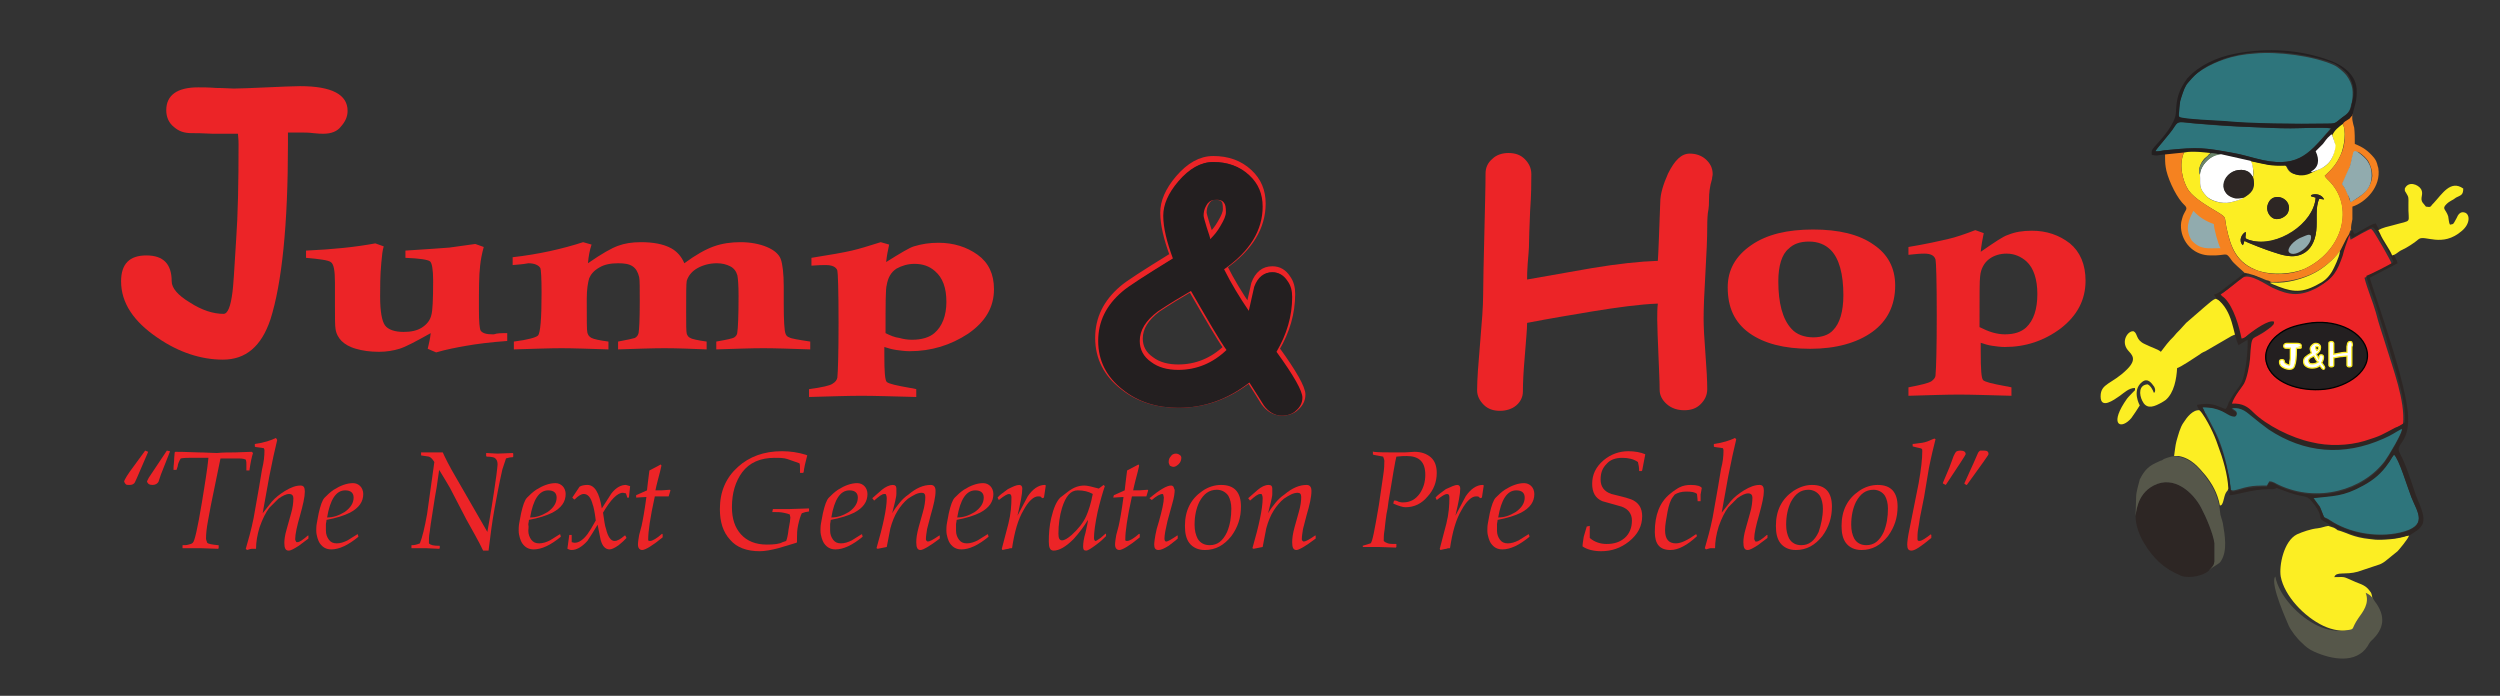 <?xml version="1.0" encoding="utf-8"?>
<!-- Generator: Adobe Illustrator 19.0.0, SVG Export Plug-In . SVG Version: 6.00 Build 0)  -->
<svg version="1.1" id="Layer_1" xmlns="http://www.w3.org/2000/svg" xmlns:xlink="http://www.w3.org/1999/xlink" x="0px" y="0px"
	 viewBox="0 0 415 115.5" style="enable-background:new 0 0 415 115.5;" xml:space="preserve">
<rect x="0" y="0" width="415" height="115.5" fill="#333333" stroke="none"/>
<style type="text/css">
	.st0{fill:#EC2427;}
	.st1{fill-rule:evenodd;clip-rule:evenodd;fill:#EC2427;}
	.st2{fill-rule:evenodd;clip-rule:evenodd;fill:#2E757C;}
	.st3{fill-rule:evenodd;clip-rule:evenodd;fill:#FCEE23;}
	.st4{fill-rule:evenodd;clip-rule:evenodd;fill:#F58220;}
	.st5{fill-rule:evenodd;clip-rule:evenodd;fill:#2D2624;}
	.st6{fill-rule:evenodd;clip-rule:evenodd;fill:#231F20;}
	.st7{fill:none;stroke:#010101;stroke-width:0.216;stroke-miterlimit:22.926;}
	.st8{fill-rule:evenodd;clip-rule:evenodd;fill:#56574A;}
	.st9{fill-rule:evenodd;clip-rule:evenodd;fill:#FFFFFF;}
	.st10{fill-rule:evenodd;clip-rule:evenodd;fill:#91ABAE;}
	.st11{fill-rule:evenodd;clip-rule:evenodd;fill:#6A856A;}
	.st12{fill:#FFFFFF;}
	.st13{fill:none;stroke:#FCEE23;stroke-width:0.216;stroke-miterlimit:22.926;}
	.st14{fill:none;stroke:#EC2427;stroke-miterlimit:22.926;}
	.st15{fill:#231F20;}
</style>
<path id="XMLID_156_" class="st0" d="M284.2,29.7c-0.4,1.3-0.5,2.4-0.5,3.4c0,0.5,0,1.3-0.2,2.3c-0.1,1-0.1,1.8-0.1,2.3
	c0,1.7-0.1,4.2-0.3,7.6c-0.2,3.3-0.3,5.9-0.3,7.6c0,1.3,0.1,3.3,0.3,5.8c0.2,2.6,0.3,4.5,0.3,5.9c0,1-0.4,1.8-1.1,2.5
	c-0.7,0.7-1.6,1-2.7,1c-1.1,0-2.1-0.3-2.9-1c-0.8-0.7-1.2-1.5-1.2-2.4c0-1.3-0.1-3.2-0.2-5.8c-0.1-2.6-0.2-4.6-0.2-5.8
	c0-1,0-1.9,0.1-2.7c-2.9,0.1-6.6,0.6-10.9,1.3c-3.6,0.6-7.2,1.2-10.8,1.9c0,1.1-0.2,3-0.4,5.7c-0.2,2.3-0.3,4.2-0.3,5.7
	c0,0.9-0.4,1.7-1.1,2.3c-0.7,0.6-1.7,0.9-2.7,0.9c-1.1,0-2-0.3-2.7-1c-0.7-0.7-1.1-1.5-1.1-2.4c0-1.8,0.2-4.4,0.5-7.9
	c0.3-3.5,0.5-6.1,0.5-7.9c0-2.2,0.1-5.6,0.2-10.1c0.1-4.5,0.2-7.8,0.2-10.1c0-1,0.4-1.8,1.1-2.4c0.7-0.7,1.7-1,2.7-1
	c1.1,0,2,0.3,2.7,1c0.7,0.7,1.1,1.5,1.1,2.5c0,1.3,0,3.4-0.2,6.1c-0.1,2.7-0.2,4.8-0.2,6.1c0,0.4-0.1,1.3-0.2,2.6
	c-0.1,1.2-0.1,2.1-0.1,2.7l10.8-1.9c4.2-0.7,7.9-1.1,10.9-1.2c0.1-1.2,0.2-4.5,0.4-9.7c0-1.4,0.5-3,1.3-4.8c1.1-2.2,2.2-3.3,3.6-3.3
	c1,0,1.9,0.3,2.6,0.9c0.8,0.7,1.2,1.5,1.2,2.5C284.3,29.2,284.2,29.4,284.2,29.7"/>
<path id="XMLID_151_" class="st0" d="M286.8,47.7c0-2.9,1.3-5.2,3.9-7c2.6-1.8,6-2.6,10.3-2.6c4.2,0,7.6,0.8,10,2.5
	c2.4,1.6,3.6,3.9,3.6,6.8c0,3.3-1.3,5.9-3.8,7.7c-2.5,1.8-6,2.8-10.3,2.8c-4.4,0-7.7-0.9-10.1-2.6C287.9,53.5,286.8,51,286.8,47.7
	 M295.2,46.7c0,3.6,0.7,6.3,2.2,7.9c0.8,0.9,2.1,1.4,3.6,1.4c1.4,0,2.6-0.4,3.3-1.2c1.1-1.1,1.7-3.1,1.7-5.8c0-3.5-0.7-6.1-2.1-7.5
	c-0.9-0.9-2.1-1.4-3.6-1.4c-1.5,0-2.6,0.4-3.4,1.2C295.8,42.2,295.2,44.1,295.2,46.7 M316.8,42.3V41c3-0.5,5.2-1,6.5-1.3
	c1.3-0.3,2.8-0.8,4.6-1.5l1.4,0.5c-0.2,1-0.4,2-0.5,3.1c2.3-1.6,3.8-2.6,4.5-2.8c1.2-0.5,2.5-0.7,4-0.7c2.4,0,4.5,0.7,6.3,2.1
	c1.7,1.4,2.6,3.5,2.6,6.2c0,3.2-1.4,5.8-4.1,7.9c-2.8,2.1-5.9,3.1-9.3,3.1c-0.7,0-1.4-0.1-2.1-0.2c-0.7-0.1-1.3-0.3-1.9-0.5
	c0,0.6,0,1.1,0,1.5c0,2.9,0.1,4.4,0.4,4.7c0.3,0.3,1.5,0.6,3.7,1c0.2,0,0.5,0.1,1,0.2v1.4c-3.7-0.1-6.7-0.2-8.7-0.2
	c-2.1,0-4.9,0.1-8.4,0.2v-1.4c2.1-0.4,3.3-0.7,3.8-1c0.4-0.3,0.7-0.6,0.7-1.1c0.1-1,0.2-4.3,0.2-9.8c0-5.8-0.1-8.9-0.2-9.3
	c-0.2-0.7-0.8-1-1.9-1C318.6,42.1,317.8,42.2,316.8,42.3 M328.6,54.3c0.8,0.4,1.5,0.7,2.2,0.9c0.7,0.2,1.4,0.3,2,0.3
	c1.6,0,2.7-0.4,3.5-1.1c1.3-1.2,1.9-3.1,1.9-5.6c0-2.4-0.6-4.3-1.8-5.4c-0.9-0.8-2-1.3-3.3-1.3c-1.1,0-2.1,0.3-2.9,0.9
	c-0.8,0.6-1.4,1.6-1.5,2.9C328.6,46.4,328.6,49.2,328.6,54.3"/>
<path id="XMLID_146_" class="st0" d="M84.2,55.3v1.3c-2.8,0.2-5.1,0.5-6.8,0.8c-1.7,0.3-3.3,0.6-5,1.1L71,57.9
	c0.2-0.8,0.4-1.7,0.5-2.6c-2.5,1.4-4.2,2.3-5.2,2.6c-1,0.3-2.1,0.5-3.4,0.5c-1.5,0-2.8-0.2-3.8-0.5c-1.1-0.3-1.9-0.8-2.4-1.3
	c-0.5-0.5-0.9-1.2-1-2c-0.1-0.5-0.1-1.9-0.1-4.1l0-3.6c0-2-0.2-3.1-0.7-3.4c-0.4-0.3-1.8-0.5-4.1-0.7v-1.2c4.5-0.2,8.3-0.6,11.5-1.2
	l1.4,0.5c-0.2,0.6-0.3,1.5-0.4,2.7c-0.2,2.1-0.2,4-0.2,5.6c0,2.5,0.3,4.1,0.8,4.8c0.5,0.7,1.6,1.1,3.1,1.1c1.2,0,2.2-0.2,3-0.7
	c0.8-0.5,1.4-1.2,1.6-2.1c0.2-0.6,0.3-2.5,0.3-5.7c0-1.9-0.2-2.9-0.5-3.2c-0.4-0.3-1.7-0.5-4.1-0.6v-1.2c3.4-0.2,5.8-0.4,7.3-0.5
	c1.5-0.2,2.9-0.4,4.3-0.6l1.4,0.5c-0.3,1.1-0.5,2.1-0.6,3.1c-0.2,1.6-0.2,4-0.2,7.2c0,2.1,0.1,3.3,0.3,3.6c0.3,0.4,0.9,0.6,1.9,0.6
	H82C82.5,55.3,83.2,55.3,84.2,55.3 M85.1,44v-1.3c4.4-0.5,8.3-1.4,11.7-2.5l1.4,0.4c-0.3,0.9-0.5,1.9-0.6,3.1c2.3-1.6,3.9-2.5,5-2.9
	c1.1-0.4,2.3-0.6,3.8-0.6c2,0,3.7,0.3,5,1c0.9,0.5,1.7,1.3,2.2,2.5c1.9-1.4,3.5-2.3,4.9-2.8c1.4-0.5,2.9-0.7,4.4-0.7
	c1.7,0,3.2,0.3,4.4,0.8c1.2,0.5,2,1.2,2.3,2c0.3,0.8,0.5,2.4,0.5,4.6l0,2.9c0,2.7,0.1,4.4,0.3,4.9c0.1,0.3,0.3,0.5,0.6,0.6
	c0.3,0.2,1.5,0.4,3.5,0.7v1.3c-3.2-0.1-5.8-0.2-7.8-0.2c-2,0-4.6,0.1-7.8,0.2v-1.3c1.7-0.3,2.7-0.5,3-0.7c0.3-0.2,0.5-0.5,0.5-0.9
	c0.1-0.6,0.2-2.6,0.2-6c0-1.8-0.1-2.9-0.2-3.4c-0.2-0.7-0.6-1.2-1.2-1.5c-0.6-0.3-1.3-0.5-2.2-0.5c-1.2,0-2.3,0.3-3.2,0.8
	c-0.9,0.5-1.5,1.2-1.8,2.1c-0.1,0.5-0.1,2.2-0.1,5.2c0,2.1,0,3.2,0.1,3.6c0.1,0.3,0.3,0.6,0.6,0.7c0.3,0.2,1.3,0.4,2.7,0.6v1.3
	c-2.5-0.1-4.9-0.2-7-0.2c-2,0-4.6,0.1-7.7,0.2v-1.3c1.6-0.3,2.5-0.5,2.8-0.6c0.3-0.2,0.5-0.4,0.6-0.8c0.1-0.5,0.2-2.2,0.2-5.2
	c0-2.3,0-3.7-0.1-4.1c-0.2-0.8-0.5-1.4-1.1-1.8c-0.6-0.4-1.4-0.5-2.4-0.5c-1.2,0-2.3,0.2-3.1,0.7c-0.9,0.5-1.4,1.1-1.7,1.8
	c-0.2,0.7-0.4,1.8-0.4,3.4c0,3.5,0,5.3,0.1,5.6c0.1,0.4,0.3,0.7,0.7,0.9c0.4,0.2,1.3,0.4,2.8,0.6v1.3c-3.3-0.1-5.9-0.2-7.8-0.2
	c-1.9,0-4.5,0.1-7.9,0.2v-1.3c2.4-0.3,3.7-0.7,4-1c0.4-0.4,0.6-2.8,0.6-7.1c0-2.5-0.1-3.9-0.2-4.1c-0.3-0.5-1-0.8-2-0.8
	C86.7,43.9,86,43.9,85.1,44 M134.7,44.1v-1.3c3.2-0.5,5.4-0.9,6.7-1.2c1.3-0.3,2.9-0.8,4.8-1.4l1.4,0.4c-0.2,0.9-0.4,1.9-0.5,2.9
	c2.4-1.5,3.9-2.4,4.6-2.6c1.3-0.4,2.6-0.6,4.1-0.6c2.5,0,4.7,0.7,6.5,2c1.8,1.3,2.7,3.2,2.7,5.7c0,3-1.4,5.4-4.3,7.4
	c-2.9,1.9-6.1,2.9-9.7,2.9c-0.7,0-1.5-0.1-2.2-0.2c-0.7-0.1-1.4-0.3-2-0.5c0,0.6,0,1,0,1.4c0,2.7,0.1,4.1,0.4,4.4
	c0.3,0.3,1.6,0.6,3.9,1c0.2,0,0.6,0.1,1,0.2v1.3c-3.9-0.1-6.9-0.2-9.1-0.2c-2.2,0-5.1,0.1-8.7,0.2v-1.3c2.2-0.3,3.5-0.6,3.9-0.9
	c0.5-0.3,0.7-0.6,0.8-1c0.1-1,0.2-4,0.2-9.1c0-5.4-0.1-8.3-0.2-8.7c-0.2-0.6-0.9-0.9-1.9-0.9C136.6,44,135.8,44,134.7,44.1
	 M147,55.3c0.8,0.4,1.5,0.7,2.3,0.8c0.7,0.2,1.4,0.3,2.1,0.3c1.6,0,2.9-0.4,3.7-1.1c1.3-1.1,2-2.9,2-5.2c0-2.3-0.6-4-1.9-5.1
	c-0.9-0.8-2-1.2-3.4-1.2c-1.1,0-2.1,0.3-3,0.8c-0.9,0.6-1.4,1.5-1.6,2.7C147,47.9,147,50.5,147,55.3"/>
<path id="XMLID_145_" class="st0" d="M53.7,22.2c-0.4,0-0.9,0-1.7-0.1c-0.8-0.1-1.4-0.1-1.9-0.1h-2.3c0-0.3,0,0.3,0,2
	c0,13.3-1,23-2.9,29c-1.5,4.5-4.1,6.7-7.9,6.7c-3.6,0-7.3-1.2-10.8-3.6c-4-2.7-6.1-5.8-6.1-9.4c0-2.9,1.4-4.3,4.2-4.3
	c2.8,0,4.2,1.4,4.2,4.3c0,1.1,1,2.3,3,3.5c2,1.3,3.9,1.9,5.6,1.9c0.7,0,1.2-1.2,1.5-3.7c0.1-0.6,0.3-3.5,0.6-8.6
	c0.3-4.2,0.4-9.5,0.4-15.8c0-0.3,0-0.9-0.1-1.8l-0.7,0c-0.9,0-2,0-3.5,0c-1.7-0.1-2.9-0.1-3.5-0.1c-1.2,0-2.1-0.3-2.9-1
	c-0.9-0.7-1.3-1.7-1.3-2.8c0-2.5,1.8-3.8,5.3-3.8c0.7,0,1.7,0,3,0.1c1.3,0,2.3,0.1,2.9,0.1c1.2,0,3.1-0.1,5.5-0.2
	c2.5-0.1,4.3-0.2,5.5-0.2c5.3,0,7.9,1.4,7.9,4.1c0,1-0.4,1.8-1.1,2.6C56,21.8,55,22.2,53.7,22.2"/>
<g id="XMLID_28_">
	<path id="XMLID_142_" class="st1" d="M389.7,39.3c-0.4,1.1-0.6,2.2-1.1,3.4c-0.9,2.5-1.7,3.8-4,5.1c-2.7,1.4-4.5,1.3-7.3,0
		c-1.1-0.5-3.8-2.5-5-1.7c-0.4,0.2-0.9,0.7-1.3,1c-0.8,0.6-2,1.6-2.7,2c0.2,0.4,0.4,0.4,0.7,0.7c1.5,1.5,2.4,4.7,2.8,6.7
		c0.7-0.2,0.8-0.4,1.3-0.8c0.8-0.6,3.2-2.4,4.1-2c0,0.5-0.2,0.6-0.5,0.8c-3.3,2.6-3.3,0.5-3.5,5.4c-0.1,1.1-0.5,3.1-1,4.1
		c-0.2,0.4-1.6,2-2,3.3c1.8-0.1,2.6,0.5,3.5,1.4c2.2,2.2,6.4,4.3,9.7,5c2.9,0.6,6.2,0.6,8.8-0.2c2.9-0.9,2.9-1,5.1-2.2
		c0.5-0.3,1.1-0.6,1.6-0.9c0.4-3.8-1.7-9.3-2.7-12.6c-0.6-2-1.3-3.9-1.8-5.9c-0.5-1.8-1.5-4.1-1.9-5.8c0.5-0.1,4.2-2,4.5-2.3
		c0.1-0.2-2.7-5-3.1-5.5l-0.3-0.3c-0.5,0.1-2.7,1.4-3.4,1.8L390,39C389.9,39,389.8,39.2,389.7,39.3 M383,53.7
		c4.4-0.8,8.8,1.1,9.7,4.1c1.2,3.7-3.2,6.3-6.8,6.8c-4.5,0.5-8.8-1.2-9.7-4.2c-0.6-2.1,0.7-3.9,1.7-4.7
		C379.4,54.6,380.7,54.1,383,53.7"/>
	<path id="XMLID_141_" class="st2" d="M362.9,14.2c-0.2,0.3-0.4,0.6-0.5,1c-0.2,0.6-0.4,1.1-0.6,1.8l-0.2,2c0,0.1,0,0.2,0,0.3
		c0.1,0.4-0.1,0,0.1,0.2c0.6,0.3,6.5,0.6,7.7,0.7c3.9,0.4,12.1,0.4,16.3,0.4c2.2,0,1.7-0.1,3-1c0.9-0.7,1.4-1,1.6-2.3l0.1-0.3
		c0.3-1.7,0.2-3-0.9-4.5c-0.4-0.5-1.4-1.4-2.1-1.7c-3.3-1.5-9.4-2.3-13.2-1.9c-1.7,0.1-3.4,0.4-5.1,1
		C367,10.6,363.9,12.2,362.9,14.2"/>
	<path id="XMLID_137_" class="st3" d="M381.5,29c-1.4-0.1-1.7-0.8-2-1.4c-0.1-0.1-0.1-0.1-0.2-0.2c-2.7,0.1-3.3-0.2-5.7-0.7
		c0.1,0.4,0.3,0.6,0.4,1.3c0.1,0.4,0.1,1.2,0,1.4c0.6,2.4-1.4,3.7-3.8,4.2c-1.5,0.3-3.3-0.3-3.9-1c-1.4-1.5-1-1.9-1.1-3.6
		c-0.4-0.8,0.1-1.7,0.3-2.1c0.2-0.3,0.4-0.6,0.7-0.8c0.2-0.2,0.3-0.2,0.4-0.4c0.3-0.3,0.3-0.2,0.5-0.4c-1.3-0.1-3-0.3-4.5-0.1
		c-1,2-0.3,4.9,0.7,6.4c1,1.4,3.3,2.7,4.8,3.6c1.6,1,1.1,0.7,1.5,2.6c0.7,3.2,1.6,5.9,5.4,7.2c2.3,0.7,5.3,0.5,7.4-0.3
		c6.5-2.9,8.7-10.5,4-14.9c-0.2-0.2-0.3-0.3-0.5-0.6c1.3-1.2,2-2,2.7-3.6c0.5-1.2,1-4,0.2-5.2c-0.3,0.2-0.8,0.6-1,0.8
		c-0.4,0.4-0.6,0.6-0.8,1.1l-0.1,0.1l-0.1,0.1l0.1-0.1l0.1-0.1c0.2,0,0.6,1.6,0.6,1.9c0,1-0.5,2.4-1.2,3c-0.8,0.8-1.4,0.8-2.3,1.3
		c-0.3,0.1-0.1,0.1-0.6,0.1C383,28.8,382.6,29,381.5,29 M383.6,32.4c0.9-0.4,1.9,0,2.2,0.7c0,0-0.1,0-0.1,0L385,33
		c-0.7,1.4-0.3,3.6-0.5,5.3c-0.2,1.9-1,3.2-2.2,3.8c-1.7,0.9-3.6,0.2-5.1-0.3c-0.7-0.2-4.2-1.6-4.6-1.8c-0.2,0.2,0,0.4-0.3,0.7
		c-0.8-0.8-0.1-1.9,0.5-2.2c0.1,1-0.4,1.1,0.8,1.4c4.4,1.2,10.5-2.8,10.8-7.1C383.2,32.5,383.8,32.6,383.6,32.4 M379.8,35.3
		c-0.3,0.6-1.3,1.3-2.3,1c-0.8-0.3-1.5-1.4-1-2.5C377.3,31.6,380.7,33,379.8,35.3"/>
	<path id="XMLID_136_" class="st2" d="M365.6,67.6c0.2,0.4,0.1,0.3,0.3,0.7c0.1,0.2,0.2,0.3,0.3,0.4l1.6,3.1
		c1.1,2.3,1.7,4.7,2.2,7.2c0.1,0.5,0.2,0.9,0.2,1.3c0.2,1-0.1,1,0.4,1.1c0.3,0.1,1.9-0.5,2.6-0.6c1-0.2,1.8-0.2,3.1-0.2l0.4-0.7
		c0.7,0,1.1,0.4,1.6,0.6c6.4,3,13.9,0.9,17.6-4c0.4-0.5,3.2-5.1,2.8-5.4c-0.1-0.1,0-0.1-0.2,0c-0.8,0.4-1.4,0.9-2.8,1.5
		c-6.7,2.9-13.2,2.4-19.1-1.5c-1.1-0.7-1.7-1.2-2.7-2.1c-0.8-0.7-1.7-1.7-3.5-1.4c0.3,0.5,1.2,0.6,0.8,1.2c-0.3,0.2-0.2,0.2-0.7,0.1
		C369.6,68.8,368.7,67.5,365.6,67.6"/>
	<path id="XMLID_135_" class="st3" d="M378.6,95.7c0.6,3.2,3.9,6.7,7.1,8.2c1.5,0.7,3.2,1,4.9,0.7c1.3-0.2,0.5-0.1,1.8-2
		c0.7-1,1.9-2.4,1.2-4.2c-0.7-1-1-1.2-2.6-1.8c-2.3-1-1.5-0.8-3.5-0.8c0.3-1,1.8-0.3,3.9-0.9c1.2-0.4,2.4-0.8,3.6-1.2
		c0.3-0.1,0.6-0.3,0.9-0.5c0.7-0.6,1.4-1.1,2.1-1.7c0.2-0.2,1.8-2.1,1.9-2.6c-0.7,0.1-1.1,0.4-3,0.6c-1.1,0.1-2.2,0.2-3.4,0
		c-3-0.3-3.9-1.1-5.5-1.5l-0.1-0.1l-0.3-0.2l-0.2-0.1l-0.3-0.1l-0.3-0.1l-0.3-0.1c-0.7,0.1-1,0.3-1.8,0.4c-1.1,0.1-2.5,0.6-3.4,1
		C379.1,89.8,378.3,93.9,378.6,95.7"/>
	<path id="XMLID_134_" class="st3" d="M371.1,55c-0.3-2.3-1.6-4.9-3.3-5.4c-0.6,0.2-0.9,0.6-1.9,1.4l-3,2.6c-0.4,0.4-0.6,0.7-1,1.1
		c-0.4,0.4-0.8,0.8-1.1,1.2c-0.4,0.4-0.7,0.7-1.1,1.2l-1,1.3c-0.4-0.4-1.5-0.7-2.7-1.3c-1.5-0.7-1.1-1.7-1.8-2.1
		c-0.9-0.2-2.2,1.6-1,3.1c0.7,0.8,1.6,1.5-0.1,3.2c-2.5,2.5-4.4,2.3-4.4,4.5c0,2.2,2.2,0.6,3.2-0.1c0.7-0.5,1.5-1.3,2.5-1.3
		c0,0.6,0.2,0.1-0.8,1.2c-0.4,0.4-0.7,0.8-1,1.3c-2.4,3.8-0.4,4.4,1.2,2.5c0.3-0.4,1.1-1.6,1.4-2.1c0,0-1.4-2.5,0.4-3.9
		c0.9-0.7,1.5,0.1,2,0.8c0.4,0.8-0.1,1.2-0.1,0.9c-0.1-0.3-0.5-1.1-1-1.3c-1.5,0.1-1.4,1.7-0.9,2.7c0.6,1.3,1.6,1.2,2.9,0.5
		c0.2-0.1,0.4-0.2,0.7-0.4c0.2-0.1,0.1-0.1,0.3-0.2c1.4-1.2,1.8-3.5,1.9-5.3c0.5-0.1,2.9-1.7,3.5-2.1c0.4-0.3,0.7-0.5,1.2-0.7
		l4.3-2.5c0.2-0.1,0.6-0.3,0.9-0.3L371.1,55z"/>
	<path id="XMLID_131_" class="st4" d="M388.8,20.4c0.8,1.3,0.4,4.1-0.2,5.2c-0.7,1.6-1.4,2.4-2.7,3.6c0.1,0.3,0.3,0.3,0.5,0.6
		c4.6,4.4,2.5,12-4,14.9c-2,0.9-5.1,1.1-7.4,0.3c-3.8-1.2-4.7-3.9-5.4-7.2c-0.4-1.9,0.1-1.6-1.5-2.6c-1.5-0.9-3.9-2.3-4.8-3.6
		c-1-1.5-1.7-4.4-0.7-6.4l-3.2,0.3c0,0,0,0.1,0,0.2c0,0.7,0,1.4,0.1,2c0.2,1.6,1.5,4.5,2.7,5.9c0.3,0.4,0.9,0.7,0.7,1.2
		c-0.3,0.6-0.5,0.8-0.7,1.6c-0.2,0.6-0.2,1.3-0.1,1.9c0.4,2.3,2.3,4.1,4.8,4.1c2.7,0.1,2.5-0.7,3.4,0.6c0.4,0.6,0.6,0.7,1.1,1.2
		l1,0.9c0,0,0.2,0.2,0.2,0.2c0.3,0,0.4,0.1,0.6,0.1c1.4,0.4,1,0.3,3,1.1c0.6,0.1,0.5,0.2,0.8,0.3c0.3,0,0.4,0.1,0.4,0
		c2.4,0.1,5.2-0.7,6.7-1.5c1-0.5,1.7-1,2.4-1.6c0.6-0.5,1.6-1.4,2-2.2l0,0.3l1-2c0.2-0.4,0.3-0.6,0.5-1.1c0-0.1,0.1-0.2,0.1-0.3
		c0.1-0.2,0-0.1,0.2-0.2l0.2,0.4l-0.2-0.4c-0.1-0.6,0.1-1.2,0.2-1.8c0-0.7,0-1.4,0-2.1c2.2-0.7,4.8-3.3,4.3-6.4
		c-0.2-0.5-0.1-0.9-0.7-1.7c-1-1.2-1.9-1.8-3.2-2.3c0-0.9,0-1.8-0.1-2.7c-0.2-0.7-0.5-1.7-0.2-2.4c-0.1,0.1-0.2,0.3-0.4,0.4
		c-0.1,0.1-0.3,0.3-0.4,0.3C389.3,20,389.1,20.1,388.8,20.4 M390.2,33.5c-0.2-0.3-0.3-0.8-0.4-1.2c-1.1-2.7-1.3-0.7-0.3-3.2L390,28
		c0.2-0.4,0.5-2,0.7-2.5c0,0,0.3-0.5,0.9-0.2c0.6,0.4,1.3,1,1.6,1.6c0.4,0.8,0.6,1.5,0.6,2.3C393.6,31.5,391.7,32.8,390.2,33.5"/>
	<path id="XMLID_130_" class="st5" d="M354.5,85.6c0,3.1,2.3,6.2,3.9,7.7c1.1,1,2.1,1.6,3.7,2.3c1.5,0.5,3.8-0.1,4.6-0.9
		c0.3-0.4,0.8-0.5,0.9-1.5l0-3c-0.2-1.6-1.4-4.4-2.2-5.9c-1.3-2.5-4.5-5.5-7.9-3.7C354.6,82,354.6,85.3,354.5,85.6"/>
	<path id="XMLID_129_" class="st6" d="M383,53.7c-2.3,0.4-3.7,0.9-5,2c-1,0.8-2.4,2.6-1.7,4.7c0.9,3,5.2,4.7,9.7,4.2
		c3.6-0.4,8-3.1,6.8-6.8C391.8,54.8,387.5,52.9,383,53.7"/>
	<path id="XMLID_128_" class="st7" d="M383,53.7c-2.3,0.4-3.7,0.9-5,2c-1,0.8-2.4,2.6-1.7,4.7c0.9,3,5.2,4.7,9.7,4.2
		c3.6-0.4,8-3.1,6.8-6.8C391.8,54.8,387.5,52.9,383,53.7z"/>
	<path id="XMLID_127_" class="st2" d="M385.1,84.1c0.2,0.4,0.6,1.6,0.7,1.7c0.2,0.2,0.5,0.2,0.9,0.5c3.1,2.1,7.7,3,11.7,2.1
		c4.8-1.1,2.9-3.4,1.9-5.9c-0.6-1.5-2.1-6.5-2.9-7.1c-0.4,0.5-0.6,1-1,1.5c-1.1,1.4-2.5,2.6-4.1,3.6c-3.5,1.9-5,1.7-8.3,2.1
		L385.1,84.1z"/>
	<path id="XMLID_122_" class="st5" d="M389.4,39.8l-1,2c-0.1,0.8-0.9,2.6-1.3,3.2c-0.7,1.1-1.3,1.6-2.5,2.2
		c-2.9,1.5-4.5,1.2-7.3-0.1c-0.5-0.3-0.6-0.4-1.2-0.5c-0.8-0.4-2.6-1.1-3.7-1.2l-0.1,0.1l-0.7,0.6l-2,1.5c-0.5,0.4-1.4,1.2-2.1,1.3
		l0.4,0.6c2.9,2.2,2.7,5.8,3.7,7.8c0,0,1.1-0.7,1.5-0.9c0.1,1.7-0.3,5.1-0.8,6.6c-0.4,1.1-0.9,1.5-1.5,2.4c-0.2,0.3-0.5,0.8-0.7,1.2
		c-0.2,0.3-0.2,0.4-0.3,0.7c-0.1,0.2-0.2,0.5-0.4,0.6c-1.8-0.7-2.3-1.1-4.7-0.7c0,0.2,0.3,0.8,0.4,0.9c0.5,0.4,1.4,2,1.8,2.8
		c0.5,1,0.9,1.8,1.3,3.1c0.7,2.1,1.5,4.8,1.7,7.1l0.2,0.5c0,0.2,0,0.4,0,0.6c0.7,0.1,3.8-1,6.5-1c0.3,0,0.5,0,0.8,0
		c1.1-0.2-0.5-0.5,2.7,0.6c2.9,1,2.7,0.1,4.1,2c1.7,2.3,0.3,2.1,1.7,2.8c0.4,0.2,0.6,0.4,0.9,0.6c0.5,0.2,1,0.5,1.4,0.7
		c1.6,0.4,2.5,1.2,5.5,1.5c1.2,0.1,2.3,0.1,3.4,0c1.9-0.2,2.3-0.5,3-0.6c0.7-0.5,1.5-0.8,2-1.7c0.7-1.5-0.7-3.7-1.2-5.3
		c-0.6-1.8-1.6-4.9-2.5-6.5c-1-1.8,1.8-1.5,1.3-6.9c-0.6-6.2-6.2-21.4-6.3-22.3l4.6-2.4c-0.1-0.5-0.2-0.5-0.4-1
		c-0.2-0.3,0-0.1-0.2-0.3c-0.6-1.2-1.6-2.4-2-3.6l-0.1-0.2c-0.3-0.4-0.7-1-0.9-1.5c-0.8,0.1-1.4,0.6-2,0.9c-1.1,0.6-1.6,1.1-1.7,0.6
		l-0.2-0.4c-0.2,0.2-0.1,0-0.2,0.2c0,0.1-0.1,0.2-0.1,0.3C389.7,39.2,389.6,39.4,389.4,39.8 M389.9,39.3c0.1-0.2,0.1-0.2,0.2-0.3
		l0.4,0.5c0.7-0.4,2.9-1.7,3.4-1.8l0.3,0.3c0.4,0.5,3.2,5.3,3.1,5.5c-0.3,0.3-4.1,2.2-4.5,2.3c0.4,1.8,1.4,4,1.9,5.8
		c0.5,1.9,1.3,3.9,1.8,5.9c0.9,3.3,3,8.9,2.7,12.6c-0.5,0.4-1,0.7-1.6,0.9c-2.3,1.2-2.2,1.3-5.1,2.2c-2.7,0.8-6,0.9-8.8,0.2
		c-3.3-0.7-7.5-2.8-9.7-5c-0.8-0.8-1.7-1.5-3.5-1.4c0.4-1.3,1.8-2.9,2-3.3c0.5-0.9,0.9-3,1-4.1c0.3-4.8,0.2-2.8,3.5-5.4
		c0.3-0.2,0.5-0.3,0.5-0.8c-0.9-0.4-3.3,1.4-4.1,2c-0.5,0.4-0.7,0.7-1.3,0.8c-0.4-2-1.3-5.2-2.8-6.7c-0.3-0.3-0.5-0.3-0.7-0.7
		c0.7-0.3,1.9-1.4,2.7-2c0.2-0.2,0.5-0.3,0.7-0.5c0.2-0.2,0.4-0.4,0.6-0.5c1.2-0.8,4,1.2,5,1.7c2.8,1.3,4.6,1.4,7.3,0
		c2.4-1.2,3.1-2.5,4-5.1C389.1,41.5,389.5,40.4,389.9,39.3 M365.6,67.6c3.1,0,4,1.3,4.9,1.5c0.5,0.1,0.5,0.1,0.7-0.1
		c0.4-0.6-0.5-0.7-0.8-1.2c1.8-0.3,2.7,0.8,3.5,1.4c1,0.8,1.6,1.3,2.7,2.1c5.9,3.9,12.4,4.5,19.1,1.5c1.4-0.6,2-1.1,2.8-1.5
		c0.2-0.1,0.1-0.2,0.2,0c0.4,0.2-2.4,4.9-2.8,5.4c-3.6,4.9-11.2,7-17.6,4c-0.5-0.2-0.9-0.7-1.6-0.6l-0.4,0.7c-1.2,0-2.1,0.1-3.1,0.2
		c-0.7,0.1-2.3,0.7-2.6,0.6c-0.4-0.1-0.2-0.1-0.4-1.1c-0.1-0.5-0.1-0.9-0.2-1.3c-0.5-2.5-1.2-4.9-2.3-7.2l-1.6-3.1
		C366,68.2,365.8,68,365.6,67.6 M384,82.7c3.3-0.4,4.9-0.2,8.3-2.1c1.7-0.9,3.1-2.1,4.1-3.6c0.4-0.5,0.6-1,1-1.5
		c0.8,0.6,2.3,5.6,2.9,7.1c1,2.5,2.9,4.8-1.9,5.9c-4,0.9-8.6,0-11.7-2.1c-0.4-0.3-0.7-0.3-0.9-0.5c-0.1-0.2-0.5-1.3-0.7-1.7
		L384,82.7z"/>
	<path id="XMLID_121_" class="st2" d="M357.8,25.1c0.7,0.1,1.4-0.2,2-0.2c5.1-0.5,6-0.4,10.9,0.5c1.2,0.2,2.5,0.6,3.7,0.9
		c6.8,1.8,8.7-0.6,12-4.4c0.2-0.2,0.3-0.4,0.5-0.6c-1.6-0.2-4.9,0-6.7,0c-2.3,0-4.2-0.1-6.4-0.2c-3.3-0.1-6.2-0.3-9.4-0.6
		c-2.6-0.2-2.8-0.5-3.5,0.5C360.2,22.2,357.9,24.8,357.8,25.1"/>
	<path id="XMLID_120_" class="st8" d="M392.7,98.4c0.7,1.8-0.5,3.2-1.2,4.2c-1.3,1.9-0.5,1.8-1.8,2c-1.7,0.3-3.4,0-4.9-0.7
		c-3.2-1.5-6.5-5-7.1-8.2c-1,1.2,2.2,8,2.2,8.1c0.4,0.9,1.4,2.2,2.2,2.9c0.7,0.7,1.2,1.1,2.1,1.5c2.9,1.3,6.9,2,8.8-0.9
		c0.2-0.3,0.3-0.6,0.6-0.9c2.2-2,2.5-4.1,0.6-6.6C393.9,99.3,393.6,98.8,392.7,98.4"/>
	<path id="XMLID_119_" class="st3" d="M395,38.6l0.1,0.2c0.5,1.2,1.5,2.4,2,3.6c0.5-0.1,0.8-0.4,1.1-0.6c0.3-0.2,0.1-0.1,0.5-0.3
		c0.9-0.4,2.1-1.2,2.8-1.8c1-0.8,3.9,1.5,7.2-1.4c1.4-1.2,1.3-2.7,0.5-3c-0.8-0.3-1.2,0.4-1.4,0.9c-0.7,1.3-0.5,0.9-1.1,1.1
		c-0.2-0.3-0.2-0.9-0.3-1.4c-0.4-1.2-1.1-1.2-0.3-2c0.6-0.6,1-0.6,1.6-1.1c0.8-0.4,1.2-0.4,1.2-1.5c-2.1-1.5-3.5,0.9-4.9,2.4
		c-0.1,0.1-0.1,0.1-0.2,0.2c-0.4,0.5-0.3,0.5-1.1,0.4l-0.4-0.5c0,0,0,0-0.1-0.1c-0.6-0.8,0.2-1.4-0.3-2.3c-0.5-0.8-2.1-1.4-2.7-0.1
		c0,0.6,0,0.3,0.2,0.7c0.5,0.8,0.4,0.8,0.4,1.9c-0.1,3.4,0.9,2.5-2.6,3.5c-0.8,0.2-1.7,0.4-2.4,0.8L395,38.6z"/>
	<path id="XMLID_118_" class="st8" d="M359.2,76.2l-0.3,0.2l-0.3,0.1l-0.2,0.1c-1.7,0.7-2.4,1.4-3.2,3c-0.2,0.9-0.6,2-0.6,2.9
		c0,1-0.1,2.2-0.1,3.2c0.1-0.3,0.1-3.6,3-5.1c3.4-1.8,6.6,1.2,7.9,3.7c0.8,1.5,2,4.3,2.2,5.9l0,3c-0.1,0.7-0.3,0.8-0.9,1.5
		c0.9-0.9,1.7-1,2-1.6c1.1-1.7,0.6-4.4,0.3-6.2c-0.1-0.5-0.3-1-0.4-1.4c-0.1-0.5-0.1-1-0.2-1.5c-0.4-2.1-1.3-3.6-2.4-5
		c-1-1.3-2.3-2.8-4.4-3.2C360.7,75.6,360,75.9,359.2,76.2"/>
	<path id="XMLID_117_" class="st3" d="M362.5,70.1c-0.6,0.8-0.9,2.1-1.2,3.1c-0.2,0.7-0.3,1.9-0.4,2.5c0.3,0,0.6,0,0.8,0
		c2.1,0.4,3.3,1.9,4.4,3.2c1.1,1.4,2,2.9,2.4,5c0.6,0.1,0.6-1.4,1-2.1c0.3-0.5,0.2-0.1,0.4-0.7c-0.1-2.3-0.9-5-1.7-7.1
		c-0.4-1.2-0.8-2.1-1.3-3.1c-0.4-0.8-1.3-2.4-1.8-2.8C364,68,363,69.3,362.5,70.1"/>
	<path id="XMLID_113_" class="st6" d="M357.8,25.1c0.1-0.4,2.5-2.9,3.2-4.1c0.7-1.1,0.9-0.7,3.5-0.5c3.2,0.2,6,0.5,9.4,0.6
		c2.3,0.1,4.2,0.2,6.4,0.2c1.8,0,5.1-0.2,6.7,0c-0.2,0.2-0.2,0.4-0.5,0.6c-3.4,3.8-5.2,6.2-12,4.4c-1.2-0.3-2.5-0.7-3.7-0.9
		c-4.9-0.9-5.8-1-10.9-0.5C359.1,24.9,358.4,25.2,357.8,25.1 M391.2,14.7c-0.2-2.4-2.4-3.9-4.3-4.6c-5-1.9-10.5-2.2-15.8-1.2
		c-3.2,0.6-6.1,2-8,4.1c-1.4,1.9-1.8,3.2-1.9,5.7c-0.1,1.8-2.2,4.2-3.5,5.6c-0.4,0.5-0.6,0.6-0.5,1.4c0.7,0.2,0.9,0.1,1.6,0l3.9-0.4
		c1.4-0.3,3,0,4.3,0.1c0.9,0.1,1,0.2,1.9,0.3l4.9,1.1c2.4,0.5,3,0.8,5.7,0.7c0.1,0.1,0.1,0.1,0.2,0.2c0.3,0.5,0.6,1.2,2,1.4
		c2.4,0.2,4.1-1.9,2.8-3.8c0.4-0.4,0.8-0.8,1.2-1.2c0.5-0.5,0.7-0.9,1.2-1.4l0.1-0.1l0.1-0.1c0.3-0.5,0.4-0.7,0.8-1.1
		c0.2-0.2,0.8-0.7,1-0.8c0.2-0.4,0.5-0.5,0.8-0.7c0.1-0.1,0.4-0.2,0.4-0.3c0.2-0.2,0.2-0.3,0.4-0.4
		C390.9,17.2,391.3,16.9,391.2,14.7 M390.4,17.2c-0.2,1.4-0.7,1.7-1.6,2.3c-1.3,1-0.8,1-3,1c-4.2,0.1-12.4,0-16.3-0.4
		c-1.2-0.1-7.1-0.3-7.7-0.7c-0.2-0.2,0,0.1-0.1-0.2c0-0.1,0-0.2,0-0.3l0.2-2c0.2-0.8,0.6-2,1-2.8c1.4-1.5,1.9-2.7,6.4-4.4
		c1.6-0.5,3.3-0.9,5.1-1c3.8-0.4,9.9,0.5,13.2,1.9c0.6,0.3,1.7,1.2,2.1,1.7C390.8,14,390.9,15.4,390.4,17.2"/>
	<path id="XMLID_112_" class="st9" d="M365.2,29c0.1,1.7-0.3,2.1,1.1,3.6c0.7,0.7,2.5,1.3,3.9,1c0.8-0.2,1.7-0.4,2.3-0.8l-0.3,0
		c-0.4,0-0.7,0.1-1.3,0c-3.2-0.8-1.8-4.7,1.2-4.6c1.4,0.1,1.6,0.8,1.9,1.2c0.1-0.2,0-1,0-1.4c-0.1-0.8-0.2-1-0.4-1.3l-4.9-1.1
		C367.1,25.5,365.2,27.5,365.2,29"/>
	<path id="XMLID_109_" class="st5" d="M385.8,33.1c-0.3-0.7-1.3-1.1-2.2-0.7c0.2,0.2-0.4,0.1,0.8,0.4c-0.3,4.4-6.4,8.4-10.8,7.1
		c-1.3-0.4-0.8-0.4-0.8-1.4c-0.6,0.2-1.3,1.4-0.5,2.2c0.2-0.4,0.1-0.4,0.3-0.7c0.4,0.3,3.9,1.6,4.6,1.8c1.6,0.5,3.4,1.2,5.1,0.3
		c1.2-0.6,2-2,2.2-3.8c0.2-1.7-0.2-3.9,0.5-5.3L385.8,33.1C385.8,33.1,385.8,33.1,385.8,33.1 M383.6,39.1c0.3,1.6-2.6,3.9-3.6,2.8
		c-0.5-0.6,0.8-2.1,2.3-2.6C382.8,39.1,383.2,38.9,383.6,39.1"/>
	<path id="XMLID_108_" class="st10" d="M390.2,33.6c1.8-1.2,3.4-1.9,3.5-4.4c0-0.8-0.1-1.5-0.6-2.3c-0.3-0.6-1.1-1.2-1.6-1.6
		c-0.9-0.6-0.9,0.2-0.9,0.2c-0.2,0.5-0.4,2.1-0.7,2.5l-0.5,1.1c-1,2.5-0.7,0.5,0.3,3.2C390,32.7,390.1,33.3,390.2,33.6"/>
	<path id="XMLID_107_" class="st3" d="M377.3,47.2c2.9,1.2,4.5,1.6,7.3,0.1c1.2-0.6,1.8-1.1,2.5-2.2c0.4-0.7,1.2-2.4,1.3-3.2l0-0.3
		c-0.4,0.8-1.4,1.7-2,2.2c-0.7,0.6-1.4,1.1-2.4,1.6c-1.5,0.8-4.3,1.7-6.7,1.5C376.8,46.9,376.6,46.9,377.3,47.2"/>
	<path id="XMLID_106_" class="st5" d="M370.9,32.9c0.2,0.1,0.9,0.1,1.6-0.1c1-0.6,2.1-1.3,1.5-3.4c-0.3-0.3-0.5-1.1-1.9-1.2
		C369.2,28.1,367.8,32.1,370.9,32.9"/>
	<path id="XMLID_105_" class="st9" d="M387,22.3l-0.1,0.1l-0.1,0.1c-0.6,0.5-0.8,0.9-1.2,1.4c-0.4,0.4-0.8,0.8-1.2,1.2
		c0.7,1.5,0.5,2.7-0.8,3.4c0.1,0.1,0.5,0,0.6-0.1c0.6-0.2,1.4-0.4,2.3-1.3c0.7-0.7,1.2-2.1,1.2-3C387.6,23.9,387.2,22.3,387,22.3"/>
	<path id="XMLID_104_" class="st5" d="M379.8,35.3c1-2.3-2.4-3.7-3.3-1.5c-0.4,1.1,0.2,2.2,1,2.5C378.4,36.6,379.5,35.9,379.8,35.3"
		/>
	<path id="XMLID_103_" class="st10" d="M383.6,39.1c-0.3-0.3-0.8,0-1.3,0.2c-1.5,0.5-2.8,2-2.3,2.6C381,42.9,384,40.6,383.6,39.1"/>
	<path id="XMLID_102_" class="st11" d="M365.2,29c0-1.5,1.9-3.5,3.6-3.3c-0.9-0.2-0.9-0.2-1.7-0.3c-0.2,0.2-0.2,0.1-0.5,0.4
		c-0.1,0.1-0.2,0.2-0.4,0.4c-0.3,0.3-0.5,0.5-0.7,0.8C365.3,27.3,364.8,28.3,365.2,29"/>
	<path id="XMLID_101_" class="st12" d="M381.8,57.8c0,0-0.1,0-0.2,0c-0.1,0-0.1,0-0.2,0h-0.2v0.2c0,1.3-0.1,2.2-0.3,2.7
		c-0.1,0.4-0.4,0.6-0.8,0.6c-0.4,0-0.7-0.1-1.1-0.3c-0.4-0.2-0.6-0.5-0.6-0.9c0-0.3,0.1-0.4,0.4-0.4c0.3,0,0.4,0.1,0.4,0.4
		c0,0.1,0.1,0.2,0.3,0.3c0.2,0.1,0.4,0.2,0.5,0.2c0.1,0,0.1-0.1,0.1-0.3c0-0.1,0-0.3,0.1-0.8c0-0.4,0-0.9,0-1.5c0,0,0-0.1,0-0.2
		h-0.1c-0.1,0-0.2,0-0.3,0c-0.2,0-0.3,0-0.3,0c-0.1,0-0.2,0-0.3-0.1c-0.1-0.1-0.1-0.2-0.1-0.3c0-0.2,0.2-0.4,0.5-0.4
		c0.1,0,0.2,0,0.3,0c0.1,0,0.2,0,0.3,0c0.1,0,0.3,0,0.5,0c0.2,0,0.4,0,0.5,0c0.5,0,0.8,0.1,0.8,0.4c0,0.1,0,0.2-0.1,0.2
		C382.1,57.7,382,57.8,381.8,57.8"/>
	<path id="XMLID_100_" class="st13" d="M381.8,57.8c0,0-0.1,0-0.2,0c-0.1,0-0.1,0-0.2,0h-0.2v0.2c0,1.3-0.1,2.2-0.3,2.7
		c-0.1,0.4-0.4,0.6-0.8,0.6c-0.4,0-0.7-0.1-1.1-0.3c-0.4-0.2-0.6-0.5-0.6-0.9c0-0.3,0.1-0.4,0.4-0.4c0.3,0,0.4,0.1,0.4,0.4
		c0,0.1,0.1,0.2,0.3,0.3c0.2,0.1,0.4,0.2,0.5,0.2c0.1,0,0.1-0.1,0.1-0.3c0-0.1,0-0.3,0.1-0.8c0-0.4,0-0.9,0-1.5c0,0,0-0.1,0-0.2
		h-0.1c-0.1,0-0.2,0-0.3,0c-0.2,0-0.3,0-0.3,0c-0.1,0-0.2,0-0.3-0.1c-0.1-0.1-0.1-0.2-0.1-0.3c0-0.2,0.2-0.4,0.5-0.4
		c0.1,0,0.2,0,0.3,0c0.1,0,0.2,0,0.3,0c0.1,0,0.3,0,0.5,0c0.2,0,0.4,0,0.5,0c0.5,0,0.8,0.1,0.8,0.4c0,0.1,0,0.2-0.1,0.2
		C382.1,57.7,382,57.8,381.8,57.8z"/>
	<path id="XMLID_96_" class="st12" d="M385.7,61.3c-0.1,0-0.2-0.1-0.3-0.2c-0.1-0.1-0.1-0.2-0.3-0.4c-0.4,0.3-0.8,0.4-1.3,0.4
		c-0.4,0-0.7-0.1-1-0.3c-0.3-0.2-0.4-0.5-0.4-0.8c0-0.3,0.1-0.6,0.4-0.8c0.1-0.1,0.4-0.3,0.9-0.6c-0.1-0.3-0.2-0.5-0.2-0.7
		c0-0.2,0.1-0.4,0.3-0.6c0.2-0.2,0.4-0.3,0.6-0.3c0.3,0,0.5,0.1,0.6,0.2c0.2,0.2,0.2,0.3,0.2,0.5c0,0.4-0.2,0.8-0.7,1.1
		c0.1,0.2,0.3,0.5,0.4,0.7l0.1-0.4c0.1-0.2,0.2-0.2,0.3-0.2c0.1,0,0.2,0,0.3,0.1c0.1,0.1,0.1,0.2,0.1,0.3c0,0.3-0.1,0.6-0.3,0.9
		c0.3,0.4,0.5,0.7,0.5,0.8c0,0.1,0,0.2-0.1,0.2C385.9,61.2,385.8,61.3,385.7,61.3 M384.1,59.1c-0.2,0.1-0.4,0.2-0.6,0.3
		c-0.2,0.2-0.3,0.3-0.3,0.5c0,0.1,0.1,0.3,0.2,0.4c0.1,0.1,0.3,0.1,0.5,0.1c0.3,0,0.6-0.1,0.9-0.3C384.6,60,384.4,59.6,384.1,59.1
		 M384.5,57.5c-0.1,0-0.1,0-0.1,0.1c0,0.1,0,0.1,0,0.2c0,0,0,0.1,0.1,0.2c0,0.1,0.1,0.2,0.1,0.2c0.1-0.1,0.1-0.1,0.2-0.2
		c0.1-0.1,0.1-0.2,0.1-0.2c0-0.1,0-0.1,0-0.2C384.6,57.5,384.6,57.5,384.5,57.5"/>
	<path id="XMLID_92_" class="st13" d="M385.7,61.3c-0.1,0-0.2-0.1-0.3-0.2c-0.1-0.1-0.1-0.2-0.3-0.4c-0.4,0.3-0.8,0.4-1.3,0.4
		c-0.4,0-0.7-0.1-1-0.3c-0.3-0.2-0.4-0.5-0.4-0.8c0-0.3,0.1-0.6,0.4-0.8c0.1-0.1,0.4-0.3,0.9-0.6c-0.1-0.3-0.2-0.5-0.2-0.7
		c0-0.2,0.1-0.4,0.3-0.6c0.2-0.2,0.4-0.3,0.6-0.3c0.3,0,0.5,0.1,0.6,0.2c0.2,0.2,0.2,0.3,0.2,0.5c0,0.4-0.2,0.8-0.7,1.1
		c0.1,0.2,0.3,0.5,0.4,0.7l0.1-0.4c0.1-0.2,0.2-0.2,0.3-0.2c0.1,0,0.2,0,0.3,0.1c0.1,0.1,0.1,0.2,0.1,0.3c0,0.3-0.1,0.6-0.3,0.9
		c0.3,0.4,0.5,0.7,0.5,0.8c0,0.1,0,0.2-0.1,0.2C385.9,61.2,385.8,61.3,385.7,61.3z M384.1,59.1c-0.2,0.1-0.4,0.2-0.6,0.3
		c-0.2,0.2-0.3,0.3-0.3,0.5c0,0.1,0.1,0.3,0.2,0.4c0.1,0.1,0.3,0.1,0.5,0.1c0.3,0,0.6-0.1,0.9-0.3C384.6,60,384.4,59.6,384.1,59.1z
		 M384.5,57.5c-0.1,0-0.1,0-0.1,0.1c0,0.1,0,0.1,0,0.2c0,0,0,0.1,0.1,0.2c0,0.1,0.1,0.2,0.1,0.2c0.1-0.1,0.1-0.1,0.2-0.2
		c0.1-0.1,0.1-0.2,0.1-0.2c0-0.1,0-0.1,0-0.2C384.6,57.5,384.6,57.5,384.5,57.5z"/>
	<path id="XMLID_91_" class="st12" d="M390.5,57.3c0,0.1-0.1,0.2-0.1,0.3c0,0,0,0.1,0,0.2c0,0.1,0,0.2,0,0.2c0,0.2,0,0.4,0,0.7
		c0,0.3,0,0.6,0,0.7c0,0.1,0,0.3,0,0.6c0,0.3,0,0.4,0,0.6c0,0.1,0,0.2-0.1,0.2c-0.1,0.1-0.2,0.1-0.3,0.1s-0.2,0-0.3-0.1
		c-0.1-0.1-0.1-0.1-0.1-0.2c0-0.1,0-0.3,0-0.6c0-0.3,0-0.4,0-0.6c0-0.1,0-0.2,0-0.3c-0.3,0-0.7,0.1-1.1,0.1
		c-0.4,0.1-0.7,0.1-1.1,0.2c0,0.1,0,0.3,0,0.6c0,0.2,0,0.4,0,0.6c0,0.1,0,0.2-0.1,0.2c-0.1,0.1-0.2,0.1-0.3,0.1
		c-0.1,0-0.2,0-0.3-0.1c-0.1-0.1-0.1-0.1-0.1-0.2c0-0.2,0-0.4,0-0.8c0-0.3,0-0.6,0-0.8c0-0.2,0-0.6,0-1c0-0.4,0-0.8,0-1
		c0-0.1,0-0.2,0.1-0.2c0.1-0.1,0.2-0.1,0.3-0.1c0.1,0,0.2,0,0.3,0.1c0.1,0.1,0.1,0.2,0.1,0.2c0,0.1,0,0.3,0,0.6c0,0.3,0,0.5,0,0.6
		c0,0,0,0.1,0,0.3c0,0.1,0,0.2,0,0.3l1.1-0.2c0.4-0.1,0.8-0.1,1.1-0.1c0-0.1,0-0.4,0-1c0-0.1,0.1-0.3,0.1-0.5
		c0.1-0.2,0.2-0.3,0.4-0.3c0.1,0,0.2,0,0.3,0.1C390.5,57.1,390.5,57.2,390.5,57.3C390.5,57.3,390.5,57.3,390.5,57.3"/>
	<path id="XMLID_90_" class="st13" d="M390.5,57.3c0,0.1-0.1,0.2-0.1,0.3c0,0,0,0.1,0,0.2c0,0.1,0,0.2,0,0.2c0,0.2,0,0.4,0,0.7
		c0,0.3,0,0.6,0,0.7c0,0.1,0,0.3,0,0.6c0,0.3,0,0.4,0,0.6c0,0.1,0,0.2-0.1,0.2c-0.1,0.1-0.2,0.1-0.3,0.1s-0.2,0-0.3-0.1
		c-0.1-0.1-0.1-0.1-0.1-0.2c0-0.1,0-0.3,0-0.6c0-0.3,0-0.4,0-0.6c0-0.1,0-0.2,0-0.3c-0.3,0-0.7,0.1-1.1,0.1
		c-0.4,0.1-0.7,0.1-1.1,0.2c0,0.1,0,0.3,0,0.6c0,0.2,0,0.4,0,0.6c0,0.1,0,0.2-0.1,0.2c-0.1,0.1-0.2,0.1-0.3,0.1
		c-0.1,0-0.2,0-0.3-0.1c-0.1-0.1-0.1-0.1-0.1-0.2c0-0.2,0-0.4,0-0.8c0-0.3,0-0.6,0-0.8c0-0.2,0-0.6,0-1c0-0.4,0-0.8,0-1
		c0-0.1,0-0.2,0.1-0.2c0.1-0.1,0.2-0.1,0.3-0.1c0.1,0,0.2,0,0.3,0.1c0.1,0.1,0.1,0.2,0.1,0.2c0,0.1,0,0.3,0,0.6c0,0.3,0,0.5,0,0.6
		c0,0,0,0.1,0,0.3c0,0.1,0,0.2,0,0.3l1.1-0.2c0.4-0.1,0.8-0.1,1.1-0.1c0-0.1,0-0.4,0-1c0-0.1,0.1-0.3,0.1-0.5
		c0.1-0.2,0.2-0.3,0.4-0.3c0.1,0,0.2,0,0.3,0.1C390.5,57.1,390.5,57.2,390.5,57.3C390.5,57.3,390.5,57.3,390.5,57.3z"/>
	<path id="XMLID_89_" class="st10" d="M364.1,35c-0.7,1.4-1.5,2.9-0.3,4.9c1.5,1.6,2.6,1.3,4.8,1.3c-0.4-0.7-1.1-3.3-1.1-4
		C366.1,36.7,365,36,364.1,35"/>
</g>
<path id="XMLID_85_" class="st14" d="M197.7,47.9c-1.9,1.1-3.7,2.2-5.5,3.4c-2,1.5-3,3.1-3,4.9c0,1.4,0.6,2.6,1.9,3.5
	c1.2,0.9,2.7,1.3,4.5,1.3c3,0,5.7-1.1,8-3.3C202.5,56.2,200.6,52.9,197.7,47.9z M201.4,32.7c-0.5,0.1-0.9,0.4-1.2,1
	c-0.3,0.5-0.4,1.1-0.4,1.6c0,0.2,0.2,0.9,0.5,1.9c0.4,1.2,0.6,1.8,0.6,2c0.6-0.6,1.2-1.3,1.7-2.2c0.6-1,0.9-1.7,0.9-2.3
	c0-0.8-0.1-1.3-0.3-1.5C202.9,32.8,202.3,32.6,201.4,32.7z M212.8,68.5c-1.2,0-2.2-0.6-3-1.7c-0.5-0.8-1.3-2.1-2.4-3.8
	c-3.6,2.8-7.5,4.2-11.8,4.2c-3.6,0-6.7-1-9.2-3c-2.7-2.1-4.1-4.8-4.1-8.1c0-3.2,1.3-5.9,4-8.2c0.9-0.8,3.7-2.6,8.4-5.5
	c-1-2.7-1.6-5.1-1.6-7.1c0-1.8,0.8-3.7,2.5-5.7c1.8-2.1,3.7-3.2,5.8-3.2c2.4,0,4.4,0.7,6,2.2c1.5,1.4,2.2,3.1,2.2,5.2
	c0,3.9-2.1,7.4-6.4,10.4c1.2,2.4,2.6,4.7,4.1,6.9l0.9-4c0.6-1.6,1.6-2.4,3-2.4c1.1,0,1.9,0.5,2.5,1.4c0.6,0.8,0.8,1.7,0.8,2.7
	c0,3.2-0.9,6.2-2.6,9.1c2.9,4,4.3,6.5,4.3,7.6c0,0.9-0.4,1.6-1.1,2.2C214.6,68.2,213.7,68.5,212.8,68.5z"/>
<path id="XMLID_81_" class="st15" d="M197.7,48.3c-1.9,1.1-3.7,2.2-5.5,3.4c-2,1.5-3,3.1-3,4.9c0,1.4,0.6,2.6,1.9,3.5
	c1.2,0.9,2.7,1.3,4.5,1.3c3,0,5.7-1.1,8-3.3C202.5,56.6,200.6,53.3,197.7,48.3 M201.4,33.2c-0.5,0.1-0.9,0.4-1.2,1
	c-0.3,0.5-0.4,1.1-0.4,1.6c0,0.2,0.2,0.9,0.5,1.9c0.4,1.2,0.6,1.8,0.6,2c0.6-0.6,1.2-1.3,1.7-2.2c0.6-1,0.9-1.7,0.9-2.3
	c0-0.8-0.1-1.3-0.3-1.5C202.9,33.2,202.3,33.1,201.4,33.2 M212.8,69c-1.2,0-2.2-0.6-3-1.7c-0.5-0.8-1.3-2.1-2.4-3.8
	c-3.6,2.8-7.5,4.2-11.8,4.2c-3.6,0-6.7-1-9.2-3c-2.7-2.1-4.1-4.8-4.1-8.1c0-3.2,1.3-5.9,4-8.2c0.9-0.8,3.7-2.6,8.4-5.5
	c-1-2.7-1.6-5.1-1.6-7.1c0-1.8,0.8-3.7,2.5-5.7c1.8-2.1,3.7-3.2,5.8-3.2c2.4,0,4.4,0.7,6,2.2c1.5,1.4,2.2,3.1,2.2,5.2
	c0,3.9-2.1,7.4-6.4,10.4c1.2,2.4,2.6,4.7,4.1,6.9l0.9-4c0.6-1.6,1.6-2.4,3-2.4c1.1,0,1.9,0.5,2.5,1.4c0.6,0.8,0.8,1.7,0.8,2.7
	c0,3.2-0.9,6.2-2.6,9.1c2.9,4,4.3,6.5,4.3,7.6c0,0.9-0.4,1.6-1.1,2.2C214.6,68.7,213.7,69,212.8,69"/>
<path id="XMLID_78_" class="st0" d="M24.1,74.8L24.1,74.8l0.5,0.2l-1.9,4.4c-0.2,0.4-0.3,0.7-0.4,0.8c-0.2,0.2-0.4,0.3-0.8,0.3
	c-0.3,0-0.5,0-0.6-0.1c-0.1-0.1-0.2-0.2-0.3-0.5c0.1-0.3,0.6-1.2,1.6-2.5L24.1,74.8z M27.7,74.8L27.7,74.8l0.5,0.1l0,0.1l-1.5,3.8
	L26.3,80c-0.2,0.3-0.5,0.5-1,0.5c-0.5,0-0.8-0.2-0.9-0.6l0.3-0.6L27.7,74.8z"/>
<path id="XMLID_77_" class="st0" d="M29,75.1l0.1-0.1c0.3,0,1.6,0,3.9,0.1c1.1,0,2.1,0.1,3,0.1c1-0.1,2-0.1,3-0.1
	c0.9,0,1.9-0.1,2.8-0.1l0.2,0.2c-0.2,0.6-0.4,1.5-0.6,2.9l0,0h-0.4l-0.1,0l0-1.1c0-0.1,0-0.4-0.1-0.7c-0.4-0.2-0.9-0.2-1.6-0.2h-2.6
	L35,83.9l-0.5,2.7c-0.2,1.1-0.3,2-0.3,2.8c0,0.2,0.1,0.4,0.2,0.7c0.2,0.2,0.8,0.3,1.8,0.4l0.1,0l0,0.5l-0.1,0.1L33.3,91
	c-0.4,0-0.9,0-1.5,0c-0.7,0-1.1,0-1.4,0l-0.1,0l0-0.5l0,0c0.4,0,0.7,0,1-0.1c0.3-0.1,0.5-0.1,0.7-0.3c0.3-0.2,0.8-2.4,1.5-6.6
	c0.3-1.7,0.5-3.2,0.7-4.4c0.2-1.2,0.3-2.2,0.4-3.1h-3.2c-0.3,0-0.8,0-1.4,0.1c-0.3,0.5-0.5,1-0.5,1.3l-0.2,0.6h-0.5
	c0-0.2,0-0.7,0.1-1.5C28.9,75.9,29,75.4,29,75.1"/>
<path id="XMLID_76_" class="st0" d="M43.9,74.8c0-0.1,0-0.2-0.1-0.4l-1.4-0.2l-0.1-0.1l0-0.4c1.5-0.2,2.7-0.6,3.5-1L46,73l0,0.1
	c-0.2,0.8-0.4,1.7-0.6,2.6c-0.2,0.9-0.4,2-0.7,3.4l-1.1,6.1l1.5-1.9c0.6-0.7,1.4-1.3,2.2-1.8c1-0.6,1.8-0.9,2.6-0.9
	c0.5,0,0.7,0.3,0.7,1c0,0.9-0.3,2.2-0.8,4c-0.5,1.7-0.8,3.1-0.8,3.9c0,0.2,0.1,0.3,0.2,0.5l0.2,0c0.3,0,0.9-0.4,1.7-1.1l0.1,0v0.5
	l-1.6,1.2c-0.8,0.5-1.3,0.8-1.7,0.8c-0.5,0-0.7-0.4-0.7-1.3c0-0.5,0.1-1.3,0.4-2.3l0.7-2.5c0.3-1,0.4-1.9,0.4-2.6
	c0-0.4-0.2-0.7-0.7-0.7c-0.5,0-1.1,0.3-1.8,0.8c-0.5,0.5-1,1-1.5,1.5c-0.6,0.8-1.1,1.8-1.6,3.2c-0.4,1.3-0.6,2.5-0.6,3.6
	c-0.3,0-0.5,0-0.7,0c-0.2,0-0.4,0.1-0.8,0.2l-0.2-0.2c0.4-1.4,0.9-3.1,1.3-5.1l0.9-5.1l0.5-3C43.8,76.7,43.9,75.7,43.9,74.8"/>
<path id="XMLID_73_" class="st0" d="M54.1,88.1c0,0.6,0.2,1.1,0.5,1.5c0.3,0.4,0.7,0.6,1.3,0.6c0.6,0,1.2-0.2,1.8-0.5l1.6-1l0.1,0
	l0.1,0.4c-1.7,1.4-3.2,2.1-4.5,2.1c-0.8,0-1.4-0.3-1.9-1c-0.2-0.3-0.3-0.6-0.4-0.9c-0.1-0.4-0.2-0.7-0.2-1.2c0-0.3,0-0.8,0.1-1.3
	c0.1-0.5,0.2-1,0.3-1.6c0.3-1.3,0.6-2.2,1-2.6c0.4-0.4,0.9-0.9,1.5-1.3c1.1-0.7,2.2-1.1,3.2-1.1c0.5,0,0.9,0.2,1.2,0.5
	c0.3,0.3,0.5,0.8,0.5,1.3c0,1.3-0.7,2.3-2.2,3.1c-1,0.5-2.3,0.9-3.9,1.2c0,0.3-0.1,0.5-0.1,0.8C54.1,87.5,54.1,87.8,54.1,88.1
	 M58.7,82.6c0-0.8-0.5-1.2-1.4-1.2c-1.5,0-2.5,1.5-3,4.5c1,0,1.9-0.3,2.9-0.9C58.2,84.3,58.7,83.5,58.7,82.6"/>
<path id="XMLID_72_" class="st0" d="M68.4,90.5c0.4,0,0.8-0.1,1.3-0.3c0.4-1,0.8-2.6,1.2-4.9l1.2-8.6c-0.3-0.5-0.6-0.8-0.9-0.9
	l-1.3-0.2l0,0v-0.5l0.1,0l2.5,0l1,0c0.4,0.9,1.1,2.3,2.1,4l5.3,9.2c0.5-2.7,1-5.8,1.5-9.4c0.1-0.9,0.2-1.6,0.2-1.8
	c0-0.6-0.2-0.9-0.5-1.1c-0.2-0.1-0.6-0.2-1.3-0.2l-0.1-0.1l0-0.4l0-0.1l1.9,0.1l2.5-0.1l0.1,0.1v0.5l-0.1,0.1
	c-0.4,0-0.8,0.1-1.1,0.2l-0.6,1.8c-0.5,2.2-0.9,4.3-1.3,6.5c-0.4,2.2-0.7,4.5-1,7h-0.9c-0.7-1.5-1.7-3.2-2.8-5.2L74.7,81
	c-0.4-0.7-1-1.7-1.8-3c-0.2,1.3-0.3,2.2-0.4,2.8c-0.2,1.2-0.4,2.2-0.5,3l-0.5,3.2c-0.1,0.5-0.1,1-0.2,1.5c-0.1,0.5-0.1,1.1-0.1,1.7
	c0.3,0.3,0.8,0.4,1.7,0.4l0.1,0V91l-0.1,0.1L70.7,91l-1.2,0l-1.2,0V90.5z"/>
<path id="XMLID_69_" class="st0" d="M87.7,88.1c0,0.6,0.2,1.1,0.5,1.5c0.3,0.4,0.7,0.6,1.3,0.6c0.6,0,1.2-0.2,1.8-0.5l1.6-1l0.1,0
	l0.1,0.4c-1.7,1.4-3.2,2.1-4.5,2.1c-0.8,0-1.4-0.3-1.9-1c-0.2-0.3-0.3-0.6-0.4-0.9c-0.1-0.4-0.2-0.7-0.2-1.2c0-0.3,0-0.8,0.1-1.3
	c0.1-0.5,0.2-1,0.3-1.6c0.3-1.3,0.6-2.2,1-2.6c0.4-0.4,0.9-0.9,1.5-1.3c1.1-0.7,2.2-1.1,3.2-1.1c0.5,0,0.9,0.2,1.2,0.5
	c0.3,0.3,0.5,0.8,0.5,1.3c0,1.3-0.7,2.3-2.2,3.1c-1,0.5-2.3,0.9-3.9,1.2c0,0.3-0.1,0.5-0.1,0.8C87.8,87.5,87.7,87.8,87.7,88.1
	 M92.4,82.6c0-0.8-0.5-1.2-1.4-1.2c-1.5,0-2.5,1.5-3,4.5c1,0,1.9-0.3,2.9-0.9C91.9,84.3,92.4,83.5,92.4,82.6"/>
<path id="XMLID_68_" class="st0" d="M94.5,88.8L94.5,88.8l0.4,0l0,0.1l0,1.1c0.1,0,0.3,0.1,0.5,0.1c0.7,0,1.4-0.5,2.1-1.4
	c0.3-0.4,0.8-1.2,1.4-2.3c-0.2-1.6-0.4-2.4-0.5-2.6c-0.3-1.2-0.8-1.8-1.5-1.8c-0.4,0-0.9,0.3-1.5,0.9l-0.1,0l-0.3-0.3l1.2-1.8
	c0.3-0.2,0.8-0.3,1.3-0.3c1.2,0,2,1.3,2.4,3.9l1.6-2.5c0.8-1,1.6-1.4,2.4-1.4l0.7,0.2l-0.2,1.9l0,0h-0.3c0-0.2-0.1-0.4-0.2-0.7
	l-0.5-0.1c-0.9,0-2,1.1-3.3,3.3c0.2,1.3,0.3,2.2,0.5,2.7c0.3,1.3,0.8,2,1.4,2c0.5,0,1-0.3,1.7-0.9l0.1,0l0.2,0.4
	c-0.2,0.2-0.4,0.4-0.6,0.6c-0.2,0.2-0.5,0.4-0.7,0.6c-0.7,0.5-1.2,0.7-1.5,0.7c-0.7,0-1.2-0.5-1.5-1.6l-0.5-2.5
	c-0.7,1.2-1.3,2.1-1.7,2.7c-0.9,1-1.8,1.5-2.6,1.5c-0.3,0-0.5-0.1-0.7-0.2l0-0.1L94.5,88.8z"/>
<path id="XMLID_67_" class="st0" d="M105.6,82.2l1.8-0.8c0.1-0.8,0.2-1.9,0.4-3.3l1.9-1l0.1,0.2c-0.1,0.5-0.3,1.3-0.6,2.4
	c-0.2,0.7-0.3,1.3-0.4,1.7l1,0l1.4-0.1l0.1,0.1l-0.3,1H111l-0.5,0h-0.6h-0.6l-0.6,0c-0.8,3.6-1.1,5.9-1.1,7.1l0,0.2
	c0.1,0.1,0.2,0.1,0.3,0.1c0.4,0,1.1-0.4,2-1.2l0.1,0.1l0,0.5c-1.7,1.4-2.9,2.1-3.4,2.1c-0.4,0-0.7-0.3-0.7-0.9c0-0.4,0.1-1,0.2-1.6
	l0.4-1.5c0.2-0.9,0.5-2.5,0.8-4.8l-1.7,0.1L105.6,82.2z"/>
<path id="XMLID_66_" class="st0" d="M134,75.6c-0.3,1.1-0.5,2-0.6,2.8l-0.1,0.1h-0.5l0,0l0-0.6c0-0.5,0-0.8-0.1-1l-2-0.7
	c-0.6-0.2-1.3-0.2-2.1-0.2c-2.4,0-4.2,0.8-5.4,2.4c-1.1,1.5-1.7,3.4-1.7,5.8c0,1.9,0.5,3.4,1.5,4.5c1,1.1,2.4,1.7,4.3,1.7
	c1.2,0,2.1-0.1,2.6-0.4l0.6-0.2c0.1-0.2,0.3-0.9,0.4-1.9c0.2-1,0.3-1.7,0.3-2l-0.1-0.5c-0.2-0.1-0.6-0.2-1.1-0.3
	c-0.5-0.1-1-0.1-1.7-0.1l-0.1,0l0.1-0.5c0.2,0,0.4,0,0.5,0c0.2,0,0.5,0,1,0c0.5,0,1,0,1.3,0l3.1-0.1l0.1,0l0,0.5
	c-0.2,0-0.4,0.1-0.6,0.1c-0.2,0.1-0.4,0.1-0.6,0.2c-0.2,0.4-0.4,1-0.6,1.9c-0.2,0.9-0.2,1.6-0.2,2.2c0,0.3,0,0.6,0,0.7l-0.1,0.1
	l-3,0.9c-1.2,0.3-2.2,0.5-3.1,0.5c-2.1,0-3.8-0.6-4.9-1.9c-1.2-1.3-1.7-3-1.7-5.1c0-2.9,1-5.2,3-7c1.9-1.7,4.3-2.6,7.3-2.6
	c1.4,0,2.7,0.2,4,0.6L134,75.6z"/>
<path id="XMLID_63_" class="st0" d="M137.8,88.1c0,0.6,0.2,1.1,0.5,1.5c0.3,0.4,0.7,0.6,1.3,0.6c0.6,0,1.2-0.2,1.8-0.5l1.6-1l0.1,0
	l0.1,0.4c-1.7,1.4-3.2,2.1-4.5,2.1c-0.8,0-1.4-0.3-1.9-1c-0.2-0.3-0.3-0.6-0.4-0.9c-0.1-0.4-0.2-0.7-0.2-1.2c0-0.3,0-0.8,0.1-1.3
	c0.1-0.5,0.2-1,0.3-1.6c0.3-1.3,0.6-2.2,1-2.6c0.4-0.4,0.9-0.9,1.5-1.3c1.1-0.7,2.2-1.1,3.2-1.1c0.5,0,0.9,0.2,1.2,0.5
	c0.3,0.3,0.5,0.8,0.5,1.3c0,1.3-0.7,2.3-2.2,3.1c-1,0.5-2.3,0.9-3.9,1.2c0,0.3-0.1,0.5-0.1,0.8C137.8,87.5,137.8,87.8,137.8,88.1
	 M142.4,82.6c0-0.8-0.5-1.2-1.4-1.2c-1.5,0-2.5,1.5-3,4.5c1,0,1.9-0.3,2.9-0.9C141.9,84.3,142.4,83.5,142.4,82.6"/>
<path id="XMLID_62_" class="st0" d="M148.2,80.5c0.4,0,0.6,0.2,0.6,0.6c0,0.3,0,0.6,0,0.9c0,0.3-0.1,0.7-0.2,1.2l-0.5,2
	c0.4-0.7,0.8-1.2,1.2-1.7c0.4-0.5,0.9-1,1.5-1.4c1.3-1.1,2.5-1.6,3.7-1.6c0.5,0,0.8,0.3,0.8,1c0,1-0.3,2.3-0.8,4
	c-0.2,0.8-0.4,1.6-0.6,2.3c-0.1,0.7-0.2,1.2-0.2,1.7c0,0.2,0.1,0.3,0.3,0.4c0.3,0,0.9-0.3,1.9-1l0.1,0v0.5c-1.7,1.3-2.8,1.9-3.2,1.9
	c-0.5,0-0.7-0.4-0.7-1.3c0-0.6,0.1-1.4,0.4-2.5l0.7-2.5c0.3-1,0.4-1.9,0.4-2.5c0-0.5-0.2-0.7-0.6-0.7c-0.7,0-1.4,0.4-2.3,1
	c-0.6,0.5-1.2,1.2-1.7,2c-0.5,0.8-0.9,1.8-1.2,2.9l-0.6,3.1l-1.5,0.3l-0.2-0.1c1.1-3.8,1.7-6.6,1.7-8.3c0-0.3-0.1-0.6-0.2-0.7
	l-0.1,0h-0.1c-0.4,0-0.9,0.4-1.7,1.1l-0.3-0.4l1.6-1.4C147,80.8,147.7,80.5,148.2,80.5"/>
<path id="XMLID_59_" class="st0" d="M158.7,88.1c0,0.6,0.2,1.1,0.5,1.5c0.3,0.4,0.7,0.6,1.3,0.6c0.6,0,1.2-0.2,1.8-0.5l1.6-1l0.1,0
	l0.1,0.4c-1.7,1.4-3.2,2.1-4.5,2.1c-0.8,0-1.4-0.3-1.9-1c-0.2-0.3-0.3-0.6-0.4-0.9c-0.1-0.4-0.2-0.7-0.2-1.2c0-0.3,0-0.8,0.1-1.3
	c0.1-0.5,0.2-1,0.3-1.6c0.3-1.3,0.6-2.2,1-2.6c0.4-0.4,0.9-0.9,1.5-1.3c1.1-0.7,2.2-1.1,3.2-1.1c0.5,0,0.9,0.2,1.2,0.5
	c0.3,0.3,0.5,0.8,0.5,1.3c0,1.3-0.7,2.3-2.2,3.1c-1,0.5-2.3,0.9-3.9,1.2c0,0.3-0.1,0.5-0.1,0.8C158.7,87.5,158.7,87.8,158.7,88.1
	 M163.3,82.6c0-0.8-0.5-1.2-1.4-1.2c-1.5,0-2.5,1.5-3,4.5c1,0,1.9-0.3,2.9-0.9C162.8,84.3,163.3,83.5,163.3,82.6"/>
<path id="XMLID_58_" class="st0" d="M169.2,80.5c0.3,0,0.5,0.2,0.5,0.6c0,0.9-0.3,2.4-0.8,4.5l1.7-3.2c0.8-1.2,1.8-1.9,2.8-1.9h0.1
	l0.1,0.1l-0.3,2l-0.3,0.1l-0.1-0.1c-0.1-0.2-0.3-0.2-0.6-0.2c-0.7,0-1.6,0.8-2.4,2.3c-0.9,1.5-1.5,3.6-1.9,6.3c-0.2,0-0.4,0-0.6,0.1
	c-0.2,0-0.5,0.1-1,0.2l-0.1-0.2l1.1-4.2c0.4-1.6,0.5-3,0.5-4.3c0-0.4-0.1-0.6-0.4-0.6c-0.3,0-0.8,0.3-1.7,1l-0.2-0.4
	c0.3-0.4,0.9-0.8,1.7-1.4C168.1,80.8,168.7,80.5,169.2,80.5"/>
<path id="XMLID_55_" class="st0" d="M183.2,80.5l0.2,0.2c-0.4,1.2-0.8,2.6-1.2,4.3c-0.4,1.9-0.6,3.4-0.6,4.3c0,0.3,0.1,0.4,0.2,0.5
	h0.1c0.1,0,0.3-0.2,0.8-0.5l0.8-0.7l0.1,0V89c-0.4,0.4-0.9,0.9-1.6,1.4c-0.8,0.6-1.4,1-1.7,1c-0.4,0-0.5-0.2-0.5-0.7
	c0-0.5,0.1-1.3,0.4-2.3c0.2-1,0.4-1.7,0.4-2.1c-0.6,1-1.4,2.1-2.4,3.2c-1.3,1.3-2.4,1.9-3.3,1.9c-0.6,0-0.8-0.5-0.8-1.5
	c0-1.3,0.1-2.6,0.4-3.9c0.4-1.7,0.9-2.8,1.5-3.4l1.3-1c0.9-0.7,1.8-1,2.7-1c0.5,0,1.3,0.2,2.4,0.5L183.2,80.5z M178.9,81.4
	c-1.2,0-2,1-2.6,2.9c-0.4,1.3-0.6,2.8-0.6,4.3c0,0.8,0.2,1.1,0.6,1.1c0.4,0,0.9-0.3,1.6-0.9c1.1-1,1.9-2,2.4-3.1
	c0.4-0.9,0.8-2.1,1.1-3.7C180.7,81.6,179.9,81.4,178.9,81.4"/>
<path id="XMLID_54_" class="st0" d="M184.9,82.2l1.8-0.8c0.1-0.8,0.2-1.9,0.4-3.3l1.9-1l0.1,0.2c-0.1,0.5-0.3,1.3-0.6,2.4
	c-0.2,0.7-0.3,1.3-0.4,1.7l1,0l1.4-0.1l0.1,0.1l-0.3,1h-0.1l-0.5,0h-0.6h-0.6l-0.6,0c-0.8,3.6-1.1,5.9-1.1,7.1l0,0.2
	c0.1,0.1,0.2,0.1,0.3,0.1c0.4,0,1.1-0.4,2-1.2l0.1,0.1l0,0.5c-1.7,1.4-2.9,2.1-3.4,2.1c-0.4,0-0.7-0.3-0.7-0.9c0-0.4,0.1-1,0.2-1.6
	l0.4-1.5c0.2-0.9,0.5-2.5,0.8-4.8l-1.7,0.1L184.9,82.2z"/>
<path id="XMLID_51_" class="st0" d="M190.8,82.7c1.7-1.4,2.9-2.1,3.6-2.1c0.2,0,0.3,0.1,0.4,0.2c0.1,0.2,0.1,0.4,0.2,0.5
	c0,0.5-0.1,1.3-0.4,2.3l-0.8,2.9c-0.3,1.3-0.5,2.3-0.5,2.9c0,0.3,0.1,0.5,0.3,0.5c0.2,0,0.8-0.3,1.8-1l0.1,0v0.5
	c-0.4,0.4-0.9,0.7-1.5,1.2c-0.8,0.5-1.3,0.7-1.7,0.7c-0.5,0-0.7-0.3-0.7-0.9c0-0.4,0.1-1,0.2-1.6c0.1-0.6,0.3-1.4,0.6-2.3
	c0.5-1.8,0.8-3.1,0.8-3.9l-0.1-0.5l-0.1-0.1c-0.4,0-1,0.3-1.8,1L190.8,82.7L190.8,82.7z M195.2,75.3c0.2,0,0.5,0.1,0.6,0.2
	c0.2,0.1,0.3,0.3,0.3,0.5c0,0.3-0.1,0.7-0.4,1c-0.3,0.3-0.6,0.5-0.9,0.5c-0.2,0-0.4-0.1-0.6-0.2c-0.1-0.2-0.2-0.4-0.2-0.6
	c0-0.4,0.1-0.7,0.4-1C194.5,75.5,194.8,75.3,195.2,75.3"/>
<path id="XMLID_48_" class="st0" d="M202.7,80.5c2.2,0,3.3,1.2,3.3,3.6c0,1.8-0.5,3.4-1.6,4.9c-1.2,1.5-2.6,2.3-4.4,2.3
	c-1.1,0-2-0.4-2.6-1.2c-0.5-0.7-0.7-1.6-0.7-2.8c0-2.6,1-4.5,2.9-5.8C200.6,80.8,201.7,80.5,202.7,80.5 M204.4,84.4
	c0-0.8-0.2-1.6-0.5-2.1c-0.4-0.6-1.1-1-1.9-1c-1.3,0-2.2,0.7-2.9,2c-0.5,1-0.8,2.3-0.8,3.8c0,1,0.2,1.7,0.5,2.3
	c0.4,0.7,1.1,1.1,2,1.1c1.3,0,2.2-0.7,2.9-2.2C204.2,87.1,204.4,85.8,204.4,84.4"/>
<path id="XMLID_47_" class="st0" d="M210.6,80.5c0.4,0,0.6,0.2,0.6,0.6c0,0.3,0,0.6,0,0.9c0,0.3-0.1,0.7-0.2,1.2l-0.5,2
	c0.4-0.7,0.8-1.2,1.2-1.7c0.4-0.5,0.9-1,1.5-1.4c1.3-1.1,2.5-1.6,3.7-1.6c0.5,0,0.8,0.3,0.8,1c0,1-0.3,2.3-0.8,4
	c-0.2,0.8-0.4,1.6-0.6,2.3c-0.1,0.7-0.2,1.2-0.2,1.7c0,0.2,0.1,0.3,0.3,0.4c0.3,0,0.9-0.3,1.9-1l0.1,0v0.5c-1.7,1.3-2.8,1.9-3.2,1.9
	c-0.5,0-0.7-0.4-0.7-1.3c0-0.6,0.1-1.4,0.4-2.5l0.7-2.5c0.3-1,0.4-1.9,0.4-2.5c0-0.5-0.2-0.7-0.6-0.7c-0.7,0-1.4,0.4-2.3,1
	c-0.6,0.5-1.2,1.2-1.7,2c-0.5,0.8-0.9,1.8-1.2,2.9l-0.6,3.1l-1.5,0.3l-0.2-0.1c1.1-3.8,1.7-6.6,1.7-8.3c0-0.3-0.1-0.6-0.2-0.7
	l-0.1,0h-0.1c-0.4,0-0.9,0.4-1.7,1.1l-0.3-0.4l1.6-1.4C209.4,80.8,210,80.5,210.6,80.5"/>
<path id="XMLID_46_" class="st0" d="M226.2,90.6L226.2,90.6l1.3-0.4c0.3-0.1,0.7-2.3,1.4-6.4c0.3-2,0.5-3.5,0.7-4.8
	c0.2-1.2,0.2-2.1,0.2-2.5c0-0.2-0.1-0.4-0.2-0.7l-1.6-0.3l-0.1-0.1l0-0.5L228,75c0.9,0.1,2.1,0.1,3.6,0.1l1.6,0l1.6-0.1
	c1.1,0,2,0.3,2.7,0.9c0.7,0.6,1,1.5,1,2.6c0,1.5-0.5,2.8-1.5,3.9c-1,1.2-2.2,1.8-3.7,1.8c-0.4,0-1.1-0.2-2-0.6l0-0.1l0.1-0.4
	c0.1,0,0.2,0,0.3,0c0.1,0,0.3,0.1,0.5,0.2c0.3,0.1,0.5,0.1,0.7,0.1c1.2,0,2.1-0.5,2.8-1.5c0.6-0.9,0.9-1.9,0.9-3.1
	c0-2.1-1-3.1-3.1-3.1c-0.3,0-0.9,0-1.7,0.1c-0.2,0.7-0.6,3.2-1.3,7.4c-0.1,0.5-0.1,1-0.2,1.4c-0.1,0.4-0.2,1-0.3,1.9
	c-0.1,0.6-0.1,1.2-0.2,1.7c-0.1,0.6-0.1,1.1-0.1,1.6c0.2,0.2,0.4,0.3,0.7,0.4c0.3,0.1,0.8,0.1,1.4,0.1l0,0.1l0,0.4l-0.1,0.1
	l-2.8-0.1l-1.3,0l-1.3,0l-0.1-0.1V90.6z"/>
<path id="XMLID_45_" class="st0" d="M241.9,80.5c0.3,0,0.5,0.2,0.5,0.6c0,0.9-0.3,2.4-0.8,4.5l1.7-3.2c0.8-1.2,1.8-1.9,2.8-1.9h0.1
	l0.1,0.1l-0.3,2l-0.3,0.1l-0.1-0.1c-0.1-0.2-0.3-0.2-0.6-0.2c-0.7,0-1.6,0.8-2.4,2.3c-0.9,1.5-1.5,3.6-1.9,6.3c-0.2,0-0.4,0-0.6,0.1
	c-0.2,0-0.5,0.1-1,0.2l-0.1-0.2l1.1-4.2c0.4-1.6,0.5-3,0.5-4.3c0-0.4-0.1-0.6-0.4-0.6c-0.3,0-0.8,0.3-1.7,1l-0.2-0.4
	c0.3-0.4,0.9-0.8,1.7-1.4C240.9,80.8,241.5,80.5,241.9,80.5"/>
<path id="XMLID_42_" class="st0" d="M248.5,88.1c0,0.6,0.2,1.1,0.5,1.5c0.3,0.4,0.7,0.6,1.3,0.6c0.6,0,1.2-0.2,1.8-0.5l1.6-1l0.1,0
	l0.1,0.4c-1.7,1.4-3.2,2.1-4.5,2.1c-0.8,0-1.4-0.3-1.9-1c-0.2-0.3-0.3-0.6-0.4-0.9c-0.1-0.4-0.2-0.7-0.2-1.2c0-0.3,0-0.8,0.1-1.3
	c0.1-0.5,0.2-1,0.3-1.6c0.3-1.3,0.6-2.2,1-2.6c0.4-0.4,0.9-0.9,1.5-1.3c1.1-0.7,2.2-1.1,3.2-1.1c0.5,0,0.9,0.2,1.2,0.5
	c0.3,0.3,0.5,0.8,0.5,1.3c0,1.3-0.7,2.3-2.2,3.1c-1,0.5-2.3,0.9-3.9,1.2c0,0.3-0.1,0.5-0.1,0.8C248.5,87.5,248.5,87.8,248.5,88.1
	 M253.1,82.6c0-0.8-0.5-1.2-1.4-1.2c-1.5,0-2.5,1.5-3,4.5c1,0,1.9-0.3,2.9-0.9C252.6,84.3,253.1,83.5,253.1,82.6"/>
<path id="XMLID_41_" class="st0" d="M263.4,87.4L263.4,87.4l0.5-0.1l0,0.1V88v0.7c0,0.2,0,0.4,0,0.6c0.8,0.7,1.8,1,2.8,1
	c1.2,0,2.2-0.3,3-1c0.8-0.7,1.2-1.7,1.2-2.9c0-1.1-0.6-1.9-1.7-2.3l-3.2-0.9c-1.2-0.5-1.7-1.5-1.7-2.9c0-1.5,0.6-2.8,1.9-3.9
	c1.2-1,2.6-1.5,4.1-1.5c1.1,0,2.1,0.2,2.8,0.5l0,0.1l-0.5,2.6l-0.1,0.1h-0.4l0,0c0-0.6-0.1-1.1-0.2-1.5c-0.7-0.5-1.6-0.7-2.6-0.7
	c-1.1,0-2,0.3-2.6,1c-0.7,0.7-1,1.5-1,2.6c0,1.2,0.6,2,1.8,2.4c0.5,0.1,1.1,0.3,1.6,0.4c0.5,0.1,1.1,0.3,1.7,0.5
	c1.2,0.5,1.8,1.4,1.8,2.8c0,1.6-0.7,3-2.2,4.2c-1.4,1.1-2.9,1.6-4.6,1.6c-1.3,0-2.4-0.3-3.1-0.8c0-0.4,0.1-0.9,0.2-1.6L263.4,87.4z"
	/>
<path id="XMLID_40_" class="st0" d="M282.3,83.2L282.3,83.2l-0.4,0l-0.1,0V83l-0.1-1c-0.3-0.3-0.9-0.4-1.8-0.4
	c-0.8,0-1.4,0.2-1.9,0.5l-0.3,0.4c-0.4,0.5-0.7,1.4-0.9,2.5c-0.2,1.2-0.4,2.1-0.4,3c0,1.5,0.6,2.2,1.8,2.2c0.8,0,1.9-0.5,3.3-1.5
	l0.1,0l0.1,0.3c-1.6,1.5-3.1,2.3-4.4,2.3c-1.8,0-2.6-1-2.6-3c0-2.8,0.8-4.9,2.5-6.3c0.6-0.5,1.2-0.9,1.6-1.1
	c0.6-0.3,1.2-0.4,1.9-0.4c1,0,1.6,0.2,1.8,0.5l-0.2,1.1L282.3,83.2z"/>
<path id="XMLID_39_" class="st0" d="M286.1,74.8c0-0.1,0-0.2-0.1-0.4l-1.4-0.2l-0.1-0.1l0-0.4c1.5-0.2,2.7-0.6,3.5-1l0.2,0.2l0,0.1
	c-0.2,0.8-0.4,1.7-0.6,2.6c-0.2,0.9-0.4,2-0.7,3.4l-1.1,6.1l1.5-1.9c0.6-0.7,1.4-1.3,2.2-1.8c1-0.6,1.8-0.9,2.6-0.9
	c0.5,0,0.7,0.3,0.7,1c0,0.9-0.3,2.2-0.8,4c-0.5,1.7-0.8,3.1-0.8,3.9c0,0.2,0.1,0.3,0.2,0.5l0.2,0c0.3,0,0.9-0.4,1.7-1.1l0.1,0v0.5
	l-1.6,1.2c-0.8,0.5-1.3,0.8-1.7,0.8c-0.5,0-0.7-0.4-0.7-1.3c0-0.5,0.1-1.3,0.4-2.3l0.7-2.5c0.3-1,0.4-1.9,0.4-2.6
	c0-0.4-0.2-0.7-0.7-0.7c-0.5,0-1.1,0.3-1.8,0.8c-0.5,0.5-1,1-1.5,1.5c-0.6,0.8-1.1,1.8-1.6,3.2c-0.4,1.3-0.6,2.5-0.6,3.6
	c-0.3,0-0.5,0-0.7,0c-0.2,0-0.4,0.1-0.8,0.2l-0.2-0.2c0.4-1.4,0.9-3.1,1.3-5.1l0.9-5.1l0.5-3C286,76.7,286.1,75.7,286.1,74.8"/>
<path id="XMLID_36_" class="st0" d="M300.8,80.5c2.2,0,3.3,1.2,3.3,3.6c0,1.8-0.5,3.4-1.6,4.9c-1.2,1.5-2.6,2.3-4.4,2.3
	c-1.1,0-2-0.4-2.6-1.2c-0.5-0.7-0.7-1.6-0.7-2.8c0-2.6,1-4.5,2.9-5.8C298.8,80.8,299.8,80.5,300.8,80.5 M302.6,84.4
	c0-0.8-0.2-1.6-0.5-2.1c-0.4-0.6-1.1-1-1.9-1c-1.3,0-2.2,0.7-2.9,2c-0.5,1-0.8,2.3-0.8,3.8c0,1,0.2,1.7,0.5,2.3
	c0.4,0.7,1.1,1.1,2,1.1c1.3,0,2.2-0.7,2.9-2.2C302.3,87.1,302.6,85.8,302.6,84.4"/>
<path id="XMLID_33_" class="st0" d="M311.7,80.5c2.2,0,3.3,1.2,3.3,3.6c0,1.8-0.5,3.4-1.6,4.9c-1.2,1.5-2.6,2.3-4.4,2.3
	c-1.1,0-2-0.4-2.6-1.2c-0.5-0.7-0.7-1.6-0.7-2.8c0-2.6,1-4.5,2.9-5.8C309.6,80.8,310.7,80.5,311.7,80.5 M313.4,84.4
	c0-0.8-0.2-1.6-0.5-2.1c-0.4-0.6-1.1-1-1.9-1c-1.3,0-2.2,0.7-2.9,2c-0.5,1-0.8,2.3-0.8,3.8c0,1,0.2,1.7,0.5,2.3
	c0.4,0.7,1.1,1.1,2,1.1c1.3,0,2.2-0.7,2.9-2.2C313.2,87.1,313.4,85.8,313.4,84.4"/>
<path id="XMLID_32_" class="st0" d="M317.5,74.1l0-0.4l1.6-0.2c0.6-0.1,1.1-0.3,1.5-0.5l0.5-0.2l0.2,0.1c-0.3,1.2-0.7,2.8-1.1,4.8
	l-0.8,4.8l-0.7,3.5c-0.1,0.7-0.2,1.4-0.3,1.9c-0.1,0.6-0.1,1.1-0.1,1.6c0,0.2,0.1,0.3,0.3,0.3c0.4,0,1-0.4,1.9-1.1l0.1,0.1l0,0.5
	c-1.7,1.4-2.7,2.1-3.3,2.1c-0.5,0-0.7-0.3-0.7-1c0-0.4,0.1-1.3,0.4-2.7l1.5-7.5c0.4-2.3,0.6-4,0.6-5.3c0-0.2,0-0.3-0.1-0.4
	c-0.1-0.1-0.3-0.1-0.7-0.2L317.5,74.1L317.5,74.1z"/>
<path id="XMLID_29_" class="st0" d="M325.4,74.8c0.6,0,0.9,0.2,0.9,0.6c0,0.1-1.1,1.8-3.3,5.1l-0.4-0.2l-0.1-0.1l1.1-2.6l0.7-1.9
	c0.2-0.4,0.3-0.6,0.4-0.7C324.8,74.9,325.1,74.8,325.4,74.8 M329.4,74.8c0.5,0,0.7,0.2,0.7,0.6c0,0.1-1.2,1.8-3.6,5.1l-0.1,0
	l-0.3-0.2l0-0.1l1.5-3.3l0.7-1.6c0.1-0.3,0.3-0.4,0.4-0.5C328.8,74.8,329,74.8,329.4,74.8"/>
</svg>
